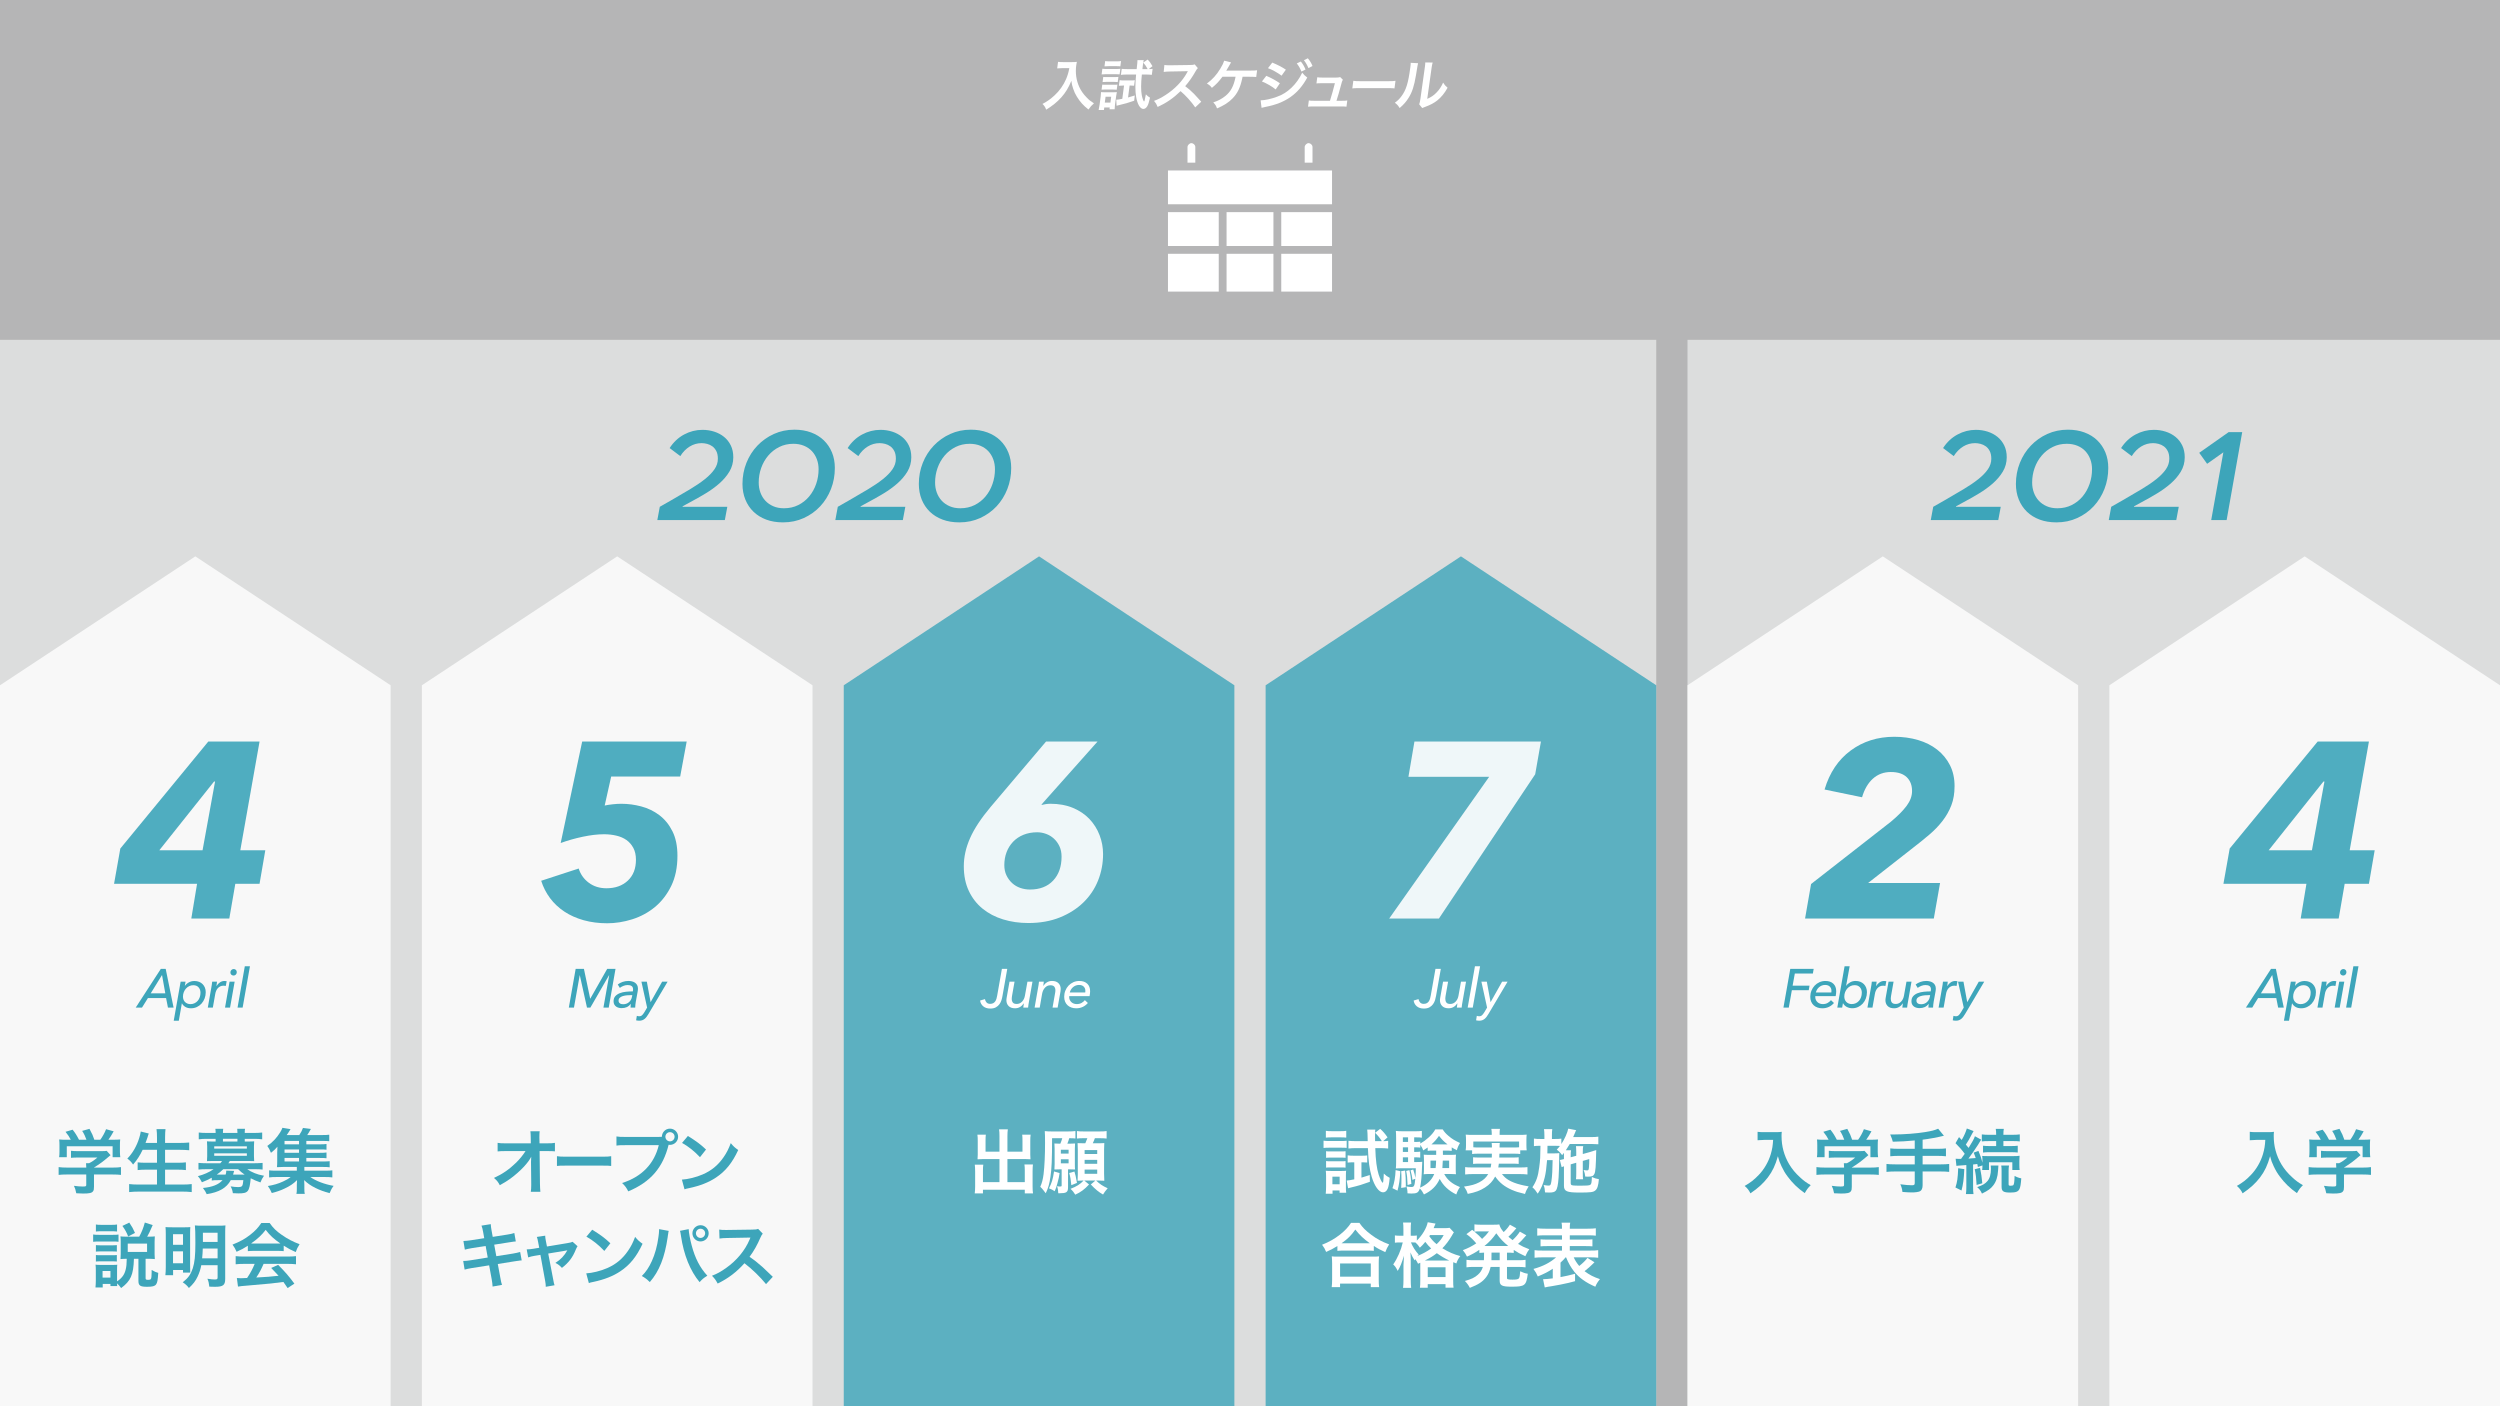 <?xml version="1.0" encoding="utf-8"?>
<!-- Generator: Adobe Illustrator 15.0.0, SVG Export Plug-In . SVG Version: 6.00 Build 0)  -->
<!DOCTYPE svg PUBLIC "-//W3C//DTD SVG 1.1//EN" "http://www.w3.org/Graphics/SVG/1.1/DTD/svg11.dtd">
<svg version="1.1" id="レイヤー_1" xmlns="http://www.w3.org/2000/svg" xmlns:xlink="http://www.w3.org/1999/xlink" x="0px"
	 y="0px" width="640px" height="360px" viewBox="0 0 640 360" enable-background="new 0 0 640 360" xml:space="preserve">
<rect x="0" fill="#B5B5B6" width="640" height="360"/>
<rect x="0" y="87" fill="#DCDDDD" width="424" height="273"/>
<rect x="432" y="87" fill="#DCDDDD" width="208" height="273"/>
<g>
	<path fill="#3DA5BA" d="M566.069,133.141l3.108-17.346l-4.158,2.94l-2.017-2.814l7.519-5.292h3.485l-3.989,22.512H566.069z"/>
</g>
<g>
	<path fill="#3DA5BA" d="M185.557,133.141h-17.281l0.63-3.402l2.73-1.554c1.848-1.064,3.521-2.043,5.019-2.94
		c1.498-0.896,2.772-1.764,3.822-2.604s1.861-1.68,2.436-2.52c0.575-0.84,0.861-1.736,0.861-2.688c0-0.784-0.133-1.435-0.398-1.953
		c-0.267-0.518-0.604-0.924-1.009-1.218s-0.854-0.504-1.344-0.63s-0.96-0.189-1.407-0.189c-1.092,0-2.106,0.288-3.045,0.861
		c-0.938,0.574-1.743,1.393-2.415,2.457l-2.729-2.058c0.979-1.512,2.211-2.667,3.694-3.465c1.484-0.798,3.053-1.197,4.704-1.197
		c1.063,0,2.072,0.154,3.026,0.462c0.954,0.309,1.791,0.756,2.514,1.344s1.294,1.316,1.72,2.184
		c0.425,0.868,0.638,1.876,0.638,3.024c0,1.344-0.333,2.569-0.998,3.675s-1.526,2.121-2.583,3.045
		c-1.057,0.924-2.236,1.779-3.538,2.562c-1.302,0.784-2.611,1.527-3.927,2.226l-1.934,1.05v0.126h11.45L185.557,133.141z"/>
	<path fill="#3DA5BA" d="M203.387,109.999c1.566,0,2.988,0.239,4.263,0.715c1.274,0.477,2.358,1.15,3.255,2.02
		c0.897,0.87,1.589,1.9,2.079,3.092c0.49,1.192,0.735,2.517,0.735,3.976c0,1.908-0.329,3.703-0.987,5.386s-1.575,3.156-2.751,4.418
		c-1.176,1.263-2.576,2.265-4.2,3.008c-1.624,0.743-3.4,1.115-5.334,1.115c-1.596,0-3.03-0.239-4.305-0.715
		c-1.274-0.476-2.359-1.149-3.255-2.019c-0.896-0.87-1.59-1.908-2.079-3.114c-0.49-1.206-0.735-2.538-0.735-3.997
		c0-1.907,0.336-3.702,1.01-5.385c0.672-1.683,1.608-3.155,2.813-4.417s2.61-2.258,4.221-2.987
		C199.727,110.366,201.482,109.999,203.387,109.999z M200.698,130.117c1.346,0,2.563-0.273,3.654-0.819
		c1.092-0.546,2.021-1.281,2.793-2.205c0.77-0.924,1.365-1.988,1.785-3.192c0.42-1.203,0.63-2.463,0.63-3.78
		c0-0.896-0.146-1.743-0.44-2.541c-0.295-0.798-0.715-1.491-1.261-2.079s-1.225-1.05-2.037-1.386
		c-0.812-0.336-1.722-0.504-2.729-0.504c-1.316,0-2.521,0.273-3.612,0.819s-2.03,1.281-2.813,2.205
		c-0.784,0.924-1.388,1.981-1.808,3.171s-0.63,2.429-0.63,3.717c0,0.924,0.147,1.785,0.441,2.583s0.714,1.491,1.26,2.079
		s1.218,1.057,2.016,1.407C198.745,129.942,199.661,130.117,200.698,130.117z"/>
	<path fill="#3DA5BA" d="M231.125,133.141h-17.28l0.63-3.402l2.729-1.554c1.849-1.064,3.521-2.043,5.02-2.94
		c1.498-0.896,2.771-1.764,3.822-2.604c1.05-0.84,1.86-1.68,2.436-2.52c0.575-0.84,0.861-1.736,0.861-2.688
		c0-0.784-0.134-1.435-0.399-1.953s-0.603-0.924-1.008-1.218c-0.406-0.294-0.854-0.504-1.344-0.63
		c-0.49-0.126-0.96-0.189-1.407-0.189c-1.092,0-2.107,0.288-3.045,0.861c-0.938,0.574-1.743,1.393-2.415,2.457l-2.729-2.058
		c0.979-1.512,2.212-2.667,3.695-3.465c1.484-0.798,3.052-1.197,4.704-1.197c1.063,0,2.072,0.154,3.026,0.462
		c0.954,0.309,1.791,0.756,2.514,1.344c0.722,0.588,1.294,1.316,1.719,2.184c0.425,0.868,0.638,1.876,0.638,3.024
		c0,1.344-0.332,2.569-0.997,3.675s-1.526,2.121-2.583,3.045c-1.058,0.924-2.236,1.779-3.538,2.562
		c-1.303,0.784-2.611,1.527-3.928,2.226l-1.933,1.05v0.126h11.45L231.125,133.141z"/>
	<path fill="#3DA5BA" d="M248.535,109.999c1.567,0,2.988,0.239,4.264,0.715c1.273,0.477,2.357,1.15,3.255,2.02
		c0.896,0.87,1.589,1.9,2.079,3.092c0.489,1.192,0.734,2.517,0.734,3.976c0,1.908-0.329,3.703-0.986,5.386
		c-0.658,1.683-1.575,3.156-2.751,4.418c-1.177,1.263-2.576,2.265-4.2,3.008c-1.624,0.743-3.401,1.115-5.334,1.115
		c-1.596,0-3.031-0.239-4.305-0.715c-1.274-0.476-2.359-1.149-3.256-2.019c-0.896-0.87-1.59-1.908-2.078-3.114
		c-0.49-1.206-0.735-2.538-0.735-3.997c0-1.907,0.336-3.702,1.009-5.385c0.672-1.683,1.609-3.155,2.813-4.417
		c1.203-1.262,2.609-2.258,4.221-2.987C244.876,110.366,246.632,109.999,248.535,109.999z M245.848,130.117
		c1.345,0,2.562-0.273,3.654-0.819c1.092-0.546,2.021-1.281,2.793-2.205c0.77-0.924,1.364-1.988,1.784-3.192
		c0.421-1.203,0.631-2.463,0.631-3.78c0-0.896-0.146-1.743-0.44-2.541c-0.295-0.798-0.715-1.491-1.261-2.079
		s-1.226-1.05-2.037-1.386c-0.813-0.336-1.722-0.504-2.729-0.504c-1.315,0-2.521,0.273-3.611,0.819
		c-1.092,0.546-2.03,1.281-2.813,2.205c-0.784,0.924-1.387,1.981-1.807,3.171s-0.63,2.429-0.63,3.717
		c0,0.924,0.146,1.785,0.44,2.583s0.714,1.491,1.261,2.079c0.546,0.588,1.218,1.057,2.016,1.407
		C243.896,129.942,244.812,130.117,245.848,130.117z"/>
</g>
<g>
	<path fill="#3DA5BA" d="M511.557,133.141h-17.281l0.63-3.402l2.73-1.554c1.848-1.064,3.521-2.043,5.019-2.94
		c1.498-0.896,2.772-1.764,3.822-2.604s1.861-1.68,2.436-2.52c0.575-0.84,0.861-1.736,0.861-2.688c0-0.784-0.133-1.435-0.398-1.953
		c-0.267-0.518-0.604-0.924-1.009-1.218s-0.854-0.504-1.344-0.63s-0.96-0.189-1.407-0.189c-1.092,0-2.106,0.288-3.045,0.861
		c-0.938,0.574-1.743,1.393-2.415,2.457l-2.729-2.058c0.979-1.512,2.211-2.667,3.694-3.465c1.484-0.798,3.053-1.197,4.704-1.197
		c1.063,0,2.072,0.154,3.026,0.462c0.954,0.309,1.791,0.756,2.514,1.344s1.294,1.316,1.72,2.184
		c0.425,0.868,0.638,1.876,0.638,3.024c0,1.344-0.333,2.569-0.998,3.675s-1.526,2.121-2.583,3.045
		c-1.057,0.924-2.236,1.779-3.538,2.562c-1.302,0.784-2.611,1.527-3.927,2.226l-1.934,1.05v0.126h11.45L511.557,133.141z"/>
	<path fill="#3DA5BA" d="M529.387,109.999c1.566,0,2.988,0.239,4.263,0.715c1.274,0.477,2.358,1.15,3.255,2.02
		c0.897,0.87,1.589,1.9,2.079,3.092c0.49,1.192,0.735,2.517,0.735,3.976c0,1.908-0.329,3.703-0.987,5.386s-1.575,3.156-2.751,4.418
		c-1.176,1.263-2.576,2.265-4.2,3.008c-1.624,0.743-3.4,1.115-5.334,1.115c-1.596,0-3.03-0.239-4.305-0.715
		c-1.274-0.476-2.359-1.149-3.255-2.019c-0.896-0.87-1.59-1.908-2.079-3.114c-0.49-1.206-0.735-2.538-0.735-3.997
		c0-1.907,0.336-3.702,1.01-5.385c0.672-1.683,1.608-3.155,2.813-4.417s2.61-2.258,4.221-2.987
		C525.727,110.366,527.482,109.999,529.387,109.999z M526.698,130.117c1.346,0,2.563-0.273,3.654-0.819
		c1.092-0.546,2.021-1.281,2.793-2.205c0.77-0.924,1.365-1.988,1.785-3.192c0.42-1.203,0.63-2.463,0.63-3.78
		c0-0.896-0.146-1.743-0.44-2.541c-0.295-0.798-0.715-1.491-1.261-2.079s-1.225-1.05-2.037-1.386
		c-0.812-0.336-1.722-0.504-2.729-0.504c-1.316,0-2.521,0.273-3.612,0.819s-2.03,1.281-2.813,2.205
		c-0.784,0.924-1.388,1.981-1.808,3.171s-0.63,2.429-0.63,3.717c0,0.924,0.147,1.785,0.441,2.583s0.714,1.491,1.26,2.079
		s1.218,1.057,2.016,1.407C524.745,129.942,525.661,130.117,526.698,130.117z"/>
	<path fill="#3DA5BA" d="M557.125,133.141h-17.28l0.63-3.402l2.729-1.554c1.849-1.064,3.521-2.043,5.02-2.94
		c1.498-0.896,2.771-1.764,3.822-2.604c1.05-0.84,1.86-1.68,2.436-2.52c0.575-0.84,0.861-1.736,0.861-2.688
		c0-0.784-0.134-1.435-0.399-1.953s-0.603-0.924-1.008-1.218c-0.406-0.294-0.854-0.504-1.344-0.63
		c-0.49-0.126-0.96-0.189-1.407-0.189c-1.092,0-2.107,0.288-3.045,0.861c-0.938,0.574-1.743,1.393-2.415,2.457l-2.729-2.058
		c0.979-1.512,2.212-2.667,3.695-3.465c1.484-0.798,3.052-1.197,4.704-1.197c1.063,0,2.072,0.154,3.026,0.462
		c0.954,0.309,1.791,0.756,2.514,1.344c0.722,0.588,1.294,1.316,1.719,2.184c0.425,0.868,0.638,1.876,0.638,3.024
		c0,1.344-0.332,2.569-0.997,3.675s-1.526,2.121-2.583,3.045c-1.058,0.924-2.236,1.779-3.538,2.562
		c-1.303,0.784-2.611,1.527-3.928,2.226l-1.933,1.05v0.126h11.45L557.125,133.141z"/>
</g>
<g transform="translate(0,-952.362)">
	<path fill="#FFFFFF" d="M305,989.004c-0.472,0-1,0.506-1,1v4h2v-4C306,989.436,305.471,989.004,305,989.004z M335,989.004
		c-0.472,0-1,0.506-1,1v4h2v-4C336,989.436,335.471,989.004,335,989.004z M299,996.004v8.656h42v-8.656H299z M299,1006.66v8.672h13
		v-8.672H299z M314,1006.66v8.672h12v-8.672H314z M328,1006.66v8.672h13v-8.672H328z M299,1017.332v9.672h13v-9.672H299
		L299,1017.332z M314,1017.332v9.672h12v-9.672H314L314,1017.332z M328,1017.332v9.672h13v-9.672H328L328,1017.332z"/>
</g>
<polygon opacity="0.8" fill="#FFFFFF" enable-background="new    " points="100,175.431 50,142.431 0,175.431 0,360 100,360 "/>
<polygon opacity="0.8" fill="#FFFFFF" enable-background="new    " points="208,175.431 158,142.431 108,175.431 108,360 208,360 
	"/>
<polygon opacity="0.8" fill="#3DA5BA" enable-background="new    " points="316,175.431 266,142.431 216,175.431 216,360 316,360 
	"/>
<polygon opacity="0.8" fill="#3DA5BA" enable-background="new    " points="424,175.431 374,142.431 324,175.431 324,360 424,360 
	"/>
<g>
	<polygon opacity="0.8" fill="#FFFFFF" enable-background="new    " points="640,175.431 590,142.431 540,175.431 540,360 640,360 	
		"/>
	<polygon opacity="0.8" fill="#FFFFFF" enable-background="new    " points="532,175.431 482,142.431 432,175.431 432,360 532,360 	
		"/>
</g>
<g>
	<g opacity="0.9">
		<path fill="#3DA5BA" d="M60.24,226.245l-1.536,8.896h-9.729l1.473-8.896H29.2l1.601-9.022l22.527-27.394h13.12l-4.929,27.84h6.4
			l-1.474,8.576H60.24z M55.057,200.068h-0.256l-14.017,17.601h11.071L55.057,200.068z"/>
	</g>
	<g opacity="0.9">
		<path fill="#3DA5BA" d="M154.801,206.213c0.597-0.128,1.29-0.232,2.08-0.318c0.789-0.086,1.523-0.129,2.208-0.129
			c1.664,0,3.349,0.225,5.056,0.672c1.706,0.449,3.253,1.195,4.641,2.24c1.387,1.047,2.507,2.422,3.359,4.129
			c0.854,1.707,1.28,3.797,1.28,6.271c0,2.987-0.534,5.567-1.601,7.743c-1.067,2.177-2.454,3.969-4.159,5.377
			c-1.707,1.408-3.64,2.453-5.792,3.136c-2.155,0.683-4.301,1.024-6.434,1.024c-2.134,0-4.128-0.256-5.982-0.769
			c-1.856-0.513-3.512-1.248-4.961-2.208c-1.45-0.961-2.679-2.111-3.681-3.455c-1.003-1.346-1.76-2.826-2.271-4.449l9.6-3.136
			c0.469,1.493,1.333,2.71,2.592,3.647c1.259,0.939,2.764,1.408,4.514,1.408c2.261,0,4.085-0.65,5.472-1.953
			c1.386-1.301,2.08-3.082,2.08-5.344c0-1.193-0.225-2.207-0.672-3.039c-0.448-0.832-1.035-1.504-1.761-2.018
			c-0.727-0.512-1.591-0.885-2.593-1.119c-1.003-0.234-2.038-0.354-3.104-0.354c-1.664,0-3.499,0.215-5.504,0.641
			c-2.007,0.428-3.884,0.961-5.633,1.602l5.505-25.984h26.752l-1.664,8.96h-17.664L154.801,206.213z"/>
	</g>
	<g opacity="0.9">
		<path fill="#FFFFFF" d="M282.385,218.629c0,2.391-0.427,4.65-1.28,6.784s-2.102,4-3.744,5.601c-1.643,1.6-3.646,2.881-6.016,3.84
			c-2.369,0.961-5.067,1.439-8.096,1.439c-2.306,0-4.459-0.311-6.465-0.928c-2.007-0.618-3.756-1.536-5.248-2.752
			c-1.493-1.217-2.667-2.729-3.521-4.545c-0.854-1.812-1.28-3.914-1.28-6.303c0-2.391,0.533-4.789,1.602-7.201
			c1.064-2.41,2.814-5.065,5.248-7.967l14.208-16.77h13.184l-14.016,15.744l-0.385,0.512c0.299-0.085,0.673-0.159,1.119-0.225
			c0.448-0.063,0.844-0.096,1.186-0.096c2.176,0,4.104,0.352,5.792,1.057c1.685,0.703,3.093,1.654,4.224,2.848
			c1.13,1.195,1.994,2.57,2.592,4.128C282.086,215.355,282.385,216.966,282.385,218.629z M271.761,219.307
			c0-1.021-0.184-1.912-0.547-2.678c-0.364-0.764-0.836-1.41-1.414-1.941s-1.242-0.937-1.992-1.211
			c-0.75-0.276-1.511-0.414-2.282-0.414c-1.286,0-2.454,0.213-3.504,0.637c-1.05,0.425-1.938,1.021-2.667,1.783
			c-0.729,0.766-1.286,1.658-1.672,2.678c-0.386,1.021-0.578,2.124-0.578,3.313c0,0.979,0.183,1.85,0.546,2.612
			c0.364,0.767,0.849,1.425,1.447,1.978c0.599,0.551,1.296,0.965,2.089,1.242c0.792,0.274,1.617,0.414,2.476,0.414
			c2.527,0,4.51-0.766,5.944-2.295C271.043,223.895,271.761,221.855,271.761,219.307z"/>
	</g>
	<g opacity="0.9">
		<path fill="#FFFFFF" d="M368.367,235.143h-12.734l25.6-36.289h-20.672l1.536-9.023h32.384l-1.472,8.384L368.367,235.143z"/>
	</g>
	<g opacity="0.9">
		<path fill="#3DA5BA" d="M496.656,226.055l-1.6,9.088h-32.96l1.536-8.832l20.416-15.938c1.792-1.493,3.146-2.857,4.063-4.096
			c0.917-1.237,1.376-2.496,1.376-3.776c0-1.491-0.459-2.677-1.376-3.552c-0.918-0.874-2.271-1.313-4.063-1.313
			s-3.318,0.565-4.576,1.695c-1.259,1.132-2.188,2.721-2.784,4.77l-9.6-1.984c1.278-4.309,3.509-7.637,6.688-9.982
			c3.178-2.348,6.901-3.521,11.168-3.521c2.176,0,4.202,0.277,6.08,0.832c1.877,0.555,3.509,1.375,4.896,2.464
			c1.386,1.088,2.474,2.411,3.264,3.968c0.789,1.559,1.184,3.34,1.184,5.346c0,1.877-0.276,3.529-0.832,4.959
			c-0.555,1.43-1.312,2.764-2.271,4c-0.959,1.237-2.08,2.399-3.36,3.487c-1.278,1.089-2.667,2.208-4.16,3.36l-11.52,9.023h18.431
			V226.055z"/>
	</g>
	<g opacity="0.9">
		<path fill="#3DA5BA" d="M600.24,226.245l-1.536,8.896h-9.728l1.472-8.896h-21.248l1.602-9.022l22.526-27.394h13.12l-4.928,27.84
			h6.4l-1.474,8.576H600.24z M595.057,200.068h-0.256l-14.018,17.601h11.072L595.057,200.068z"/>
	</g>
</g>
<g>
	<path fill="#3DA5BA" d="M17.204,300.667c-0.938,0-1.639,0.036-2.196,0.108v-1.998c0.612,0.09,1.332,0.125,2.178,0.125h4.896v-0.125
		c0-0.36-0.019-0.684-0.055-0.99h0.773c0.774-0.396,1.368-0.792,2.124-1.458h-4.95c-0.737,0-1.224,0.019-1.8,0.071v-1.799
		c0.54,0.071,1.044,0.09,1.818,0.09h5.958c0.701,0,1.044-0.019,1.367-0.072l0.989,1.1c-0.306,0.252-0.306,0.252-0.646,0.539
		c-1.278,1.098-2.196,1.764-3.602,2.629v0.018h4.698c0.882,0,1.674-0.036,2.214-0.127v1.998c-0.521-0.071-1.296-0.107-2.23-0.107
		H24.06v3.15c0,0.629-0.054,0.881-0.232,1.134c-0.307,0.45-0.918,0.594-2.538,0.594c-0.234,0-0.828-0.019-1.765-0.071
		c-0.197-0.953-0.288-1.261-0.595-1.908c0.864,0.127,1.675,0.181,2.232,0.181c0.792,0,0.918-0.054,0.918-0.414v-2.664h-4.876
		V300.667z M18.122,291.775c-0.414-0.793-0.648-1.152-1.351-2.035l1.817-0.539c0.63,0.773,1.044,1.422,1.638,2.574h1.908
		c-0.306-0.846-0.594-1.477-1.098-2.269l1.872-0.522c0.737,1.387,0.846,1.639,1.241,2.791h1.529c0.54-0.721,1.17-1.854,1.478-2.701
		l1.942,0.541c-0.413,0.773-0.936,1.604-1.35,2.16h0.81c1.226,0,1.566-0.019,2.215-0.072c-0.055,0.449-0.071,0.811-0.071,1.494
		v1.674c0,0.486,0.035,0.938,0.09,1.367h-1.962v-2.789H17.096v2.789h-1.962c0.072-0.413,0.09-0.827,0.09-1.385v-1.656
		c0-0.646-0.018-1.026-0.071-1.494c0.811,0.072,0.918,0.072,2.124,0.072H18.122z"/>
	<path fill="#3DA5BA" d="M36.518,294.35c-0.737,1.549-1.458,2.629-2.447,3.779c-0.469-0.684-0.882-1.115-1.477-1.529
		c1.351-1.367,2.431-3.258,3.042-5.256c0.234-0.773,0.324-1.152,0.396-1.675l2.052,0.505c-0.036,0.145-0.036,0.145-0.162,0.469
		c-0.054,0.125-0.054,0.144-0.18,0.594c-0.091,0.27-0.252,0.72-0.486,1.35h2.935v-1.367c0-0.938-0.036-1.494-0.126-2.16h2.305
		c-0.072,0.594-0.108,1.188-0.108,2.143v1.386h3.744c0.918,0,1.691-0.034,2.43-0.106v1.979c-0.772-0.07-1.512-0.107-2.376-0.107
		H42.26v3.313h3.114c0.899,0,1.62-0.036,2.214-0.107v1.979c-0.647-0.072-1.368-0.106-2.214-0.106H42.26v3.814h4.32
		c1.025,0,1.781-0.036,2.502-0.126v2.052c-0.847-0.09-1.494-0.126-2.448-0.126H35.618c-0.938,0-1.71,0.036-2.558,0.126v-2.052
		c0.774,0.09,1.549,0.126,2.503,0.126h4.626v-3.814h-2.771c-0.847,0-1.566,0.034-2.178,0.106v-1.979
		c0.575,0.071,1.17,0.107,2.159,0.107h2.79v-3.313h-3.672V294.35z"/>
	<path fill="#3DA5BA" d="M54.212,301.495c-0.773,0.433-1.386,0.719-2.521,1.17c-0.343-0.685-0.575-1.062-1.044-1.565
		c1.493-0.377,2.935-1.025,4.031-1.783h-1.89c-0.864,0-1.422,0.037-1.98,0.09v-1.707c0.576,0.054,1.152,0.09,2.034,0.09h3.546
		c0.198-0.198,0.343-0.396,0.45-0.578h-2.43c-0.595,0-1.009,0.02-1.423,0.036c0.036-0.413,0.055-0.772,0.055-1.24v-2.575
		c0-0.468-0.019-0.845-0.055-1.259c0.307,0.036,0.685,0.056,1.423,0.056h0.792v-0.688h-2.341c-0.827,0-1.313,0.036-1.979,0.127
		v-1.744c0.594,0.071,1.242,0.107,2.017,0.107h2.305v-0.09c0-0.432-0.02-0.647-0.072-0.973h2.017
		c-0.055,0.307-0.071,0.521-0.071,0.973v0.09h3.708v-0.09c0-0.432-0.02-0.647-0.056-0.973h1.998
		c-0.054,0.307-0.071,0.541-0.071,0.973v0.09h2.431c0.792,0,1.422-0.036,2.034-0.107v1.744c-0.666-0.091-1.152-0.127-1.98-0.127
		h-2.483v0.688h0.989c0.738,0,1.116-0.02,1.423-0.056c-0.035,0.396-0.055,0.755-0.055,1.259v2.575c0,0.505,0.02,0.863,0.055,1.24
		c-0.414-0.019-0.847-0.036-1.439-0.036H58.84c-0.198,0.325-0.252,0.416-0.378,0.578h6.731c0.883,0,1.439-0.036,2.033-0.09v1.707
		c-0.575-0.071-1.098-0.09-1.979-0.09h-1.944c0.486,0.361,1.152,0.722,1.926,1.027c0.686,0.289,1.262,0.434,2.358,0.648
		c-0.396,0.539-0.666,1.078-0.918,1.708c-1.026-0.358-1.818-0.685-2.484-1.062c-0.342,3.492-0.646,3.871-3.186,3.871
		c-0.342,0-0.685-0.02-1.387-0.056c-0.09-0.666-0.252-1.17-0.575-1.746c0.792,0.126,1.277,0.181,1.8,0.181
		c1.188,0,1.296-0.107,1.458-1.766h-3.222c-1.063,1.98-2.988,3.098-6.156,3.583c-0.271-0.61-0.504-0.989-0.973-1.584
		c2.431-0.233,4.031-0.864,5.021-1.999h-1.188c-0.721,0-1.151,0.02-1.565,0.09L54.212,301.495L54.212,301.495z M54.842,294.045
		h8.353v-0.579h-8.353V294.045z M54.842,295.881h8.353v-0.633h-8.353V295.881z M57.164,299.316c-0.612,0.595-1.135,1.01-1.674,1.388
		c0.035,0,0.035,0,0.18,0h2.088c0.126-0.396,0.162-0.595,0.162-1.026l2.016,0.071c-0.018,0.071-0.126,0.396-0.27,0.955h2.97
		c-0.773-0.54-0.954-0.703-1.674-1.388H57.164L57.164,299.316z M60.782,291.54h-3.708v0.687h3.708V291.54z"/>
	<path fill="#3DA5BA" d="M78.422,297.339h4.229c0.828,0,1.277-0.019,1.746-0.071v1.563c-0.485-0.072-0.899-0.09-1.729-0.09h-4.752
		v0.955h5.111c1.099,0,1.565-0.018,2.053-0.09v1.815c-0.595-0.09-1.135-0.106-2.053-0.106h-3.582
		c1.387,1.008,3.673,1.871,5.958,2.268c-0.359,0.486-0.504,0.721-0.666,1.063c-0.019,0.035-0.09,0.196-0.197,0.449
		c-0.036,0.071-0.09,0.197-0.162,0.342c-1.422-0.377-2.483-0.756-3.601-1.313c-1.261-0.63-2.033-1.17-2.916-2.017
		c0.036,0.521,0.055,0.99,0.055,1.188v1.044c0,0.666,0.018,0.938,0.107,1.296h-2.143c0.09-0.396,0.108-0.684,0.108-1.276v-1.063
		c0-0.414,0.018-0.756,0.054-1.188c-0.918,0.918-1.818,1.529-3.258,2.195c-0.99,0.469-1.927,0.791-3.204,1.115
		c-0.288-0.684-0.595-1.242-1.008-1.8c1.529-0.253,2.628-0.576,3.888-1.152c0.864-0.396,1.404-0.7,1.943-1.151h-3.475
		c-0.918,0-1.438,0.019-2.033,0.107v-1.814c0.485,0.072,0.937,0.09,2.033,0.09h5.06v-0.957h-3.564c-0.702,0-1.098,0.02-1.529,0.055
		c0.055-0.396,0.071-0.861,0.071-1.438v-2.232c0-0.577,0.019-1.063,0.055-1.566c-0.521,0.61-0.918,0.989-1.655,1.566
		c-0.308-0.775-0.522-1.189-0.938-1.766c1.404-0.989,2.376-2.016,3.294-3.473c0.252-0.396,0.45-0.811,0.576-1.17l2.088,0.342
		c-0.684,1.098-0.684,1.098-0.989,1.512h3.223c0.449-0.666,0.702-1.15,0.936-1.816l2.034,0.252c-0.45,0.811-0.63,1.115-0.937,1.564
		h3.87c0.811,0,1.277-0.018,1.765-0.09v1.672c-0.45-0.053-0.811-0.071-1.494-0.071h-4.374v0.866h3.456c0.882,0,1.17-0.018,1.71-0.09
		v1.474c-0.54-0.071-0.738-0.071-1.71-0.071h-3.456v0.865h3.456c0.899,0,1.151-0.018,1.71-0.09v1.475
		c-0.486-0.055-0.756-0.072-1.71-0.072h-3.456L78.422,297.339L78.422,297.339z M76.55,292.08h-3.708v0.865h3.708V292.08z
		 M76.55,294.258h-3.708v0.866h3.708V294.258z M72.842,296.438v0.901h3.708v-0.901H72.842z"/>
	<path fill="#3DA5BA" d="M23.846,316.027c0.433,0.072,0.774,0.091,1.44,0.091h3.617c0.737,0,1.045-0.019,1.439-0.071v1.852
		c-0.378-0.053-0.611-0.071-1.368-0.071h-3.688c-0.631,0-1.009,0.019-1.44,0.071V316.027z M32.18,322.255
		c-0.504,0-0.792,0.019-1.332,0.072c0.036-0.414,0.055-0.792,0.055-1.296v-3.114c0-0.485-0.019-1.024-0.071-1.403
		c0.504,0.055,0.846,0.071,1.512,0.071h3.294c0.648-1.188,1.026-2.124,1.44-3.617l2.016,0.647c-0.792,1.818-0.99,2.232-1.422,2.97
		h0.521c0.611,0,0.989-0.019,1.439-0.071c-0.036,0.485-0.054,0.828-0.054,1.332v3.239c0,0.522,0.018,0.812,0.054,1.242
		c-0.594-0.054-0.864-0.072-1.35-0.072h-1.009v4.97c0,0.342,0.126,0.414,0.721,0.414c0.288,0,0.521-0.072,0.594-0.162
		c0.162-0.182,0.233-0.758,0.233-1.748V325.1c0.685,0.414,1.171,0.629,1.691,0.756c-0.126,1.944-0.233,2.502-0.558,2.953
		c-0.325,0.449-0.918,0.61-2.286,0.61c-1.8,0-2.231-0.306-2.231-1.528v-5.636h-1.151c-0.126,4.142-0.812,5.652-3.276,7.487
		c-0.378-0.521-0.611-0.792-1.044-1.206c0.019,0.323,0.019,0.45,0.036,0.702h-1.729v-0.559h-1.979v0.918H24.44
		c0.055-0.559,0.09-1.205,0.09-1.764v-2.684c0-0.539-0.019-0.916-0.071-1.401c0.359,0.056,0.647,0.071,1.206,0.071h3.275
		c0.595,0,0.773-0.018,1.079-0.053c-0.035,0.342-0.054,0.664-0.054,1.293v2.971c1.225-0.809,1.891-1.709,2.196-2.971
		c0.197-0.771,0.27-1.492,0.288-2.808h-0.27V322.255z M24.548,313.473c0.45,0.072,0.738,0.09,1.458,0.09h2.502
		c0.702,0,0.99-0.018,1.458-0.09v1.799c-0.485-0.056-0.811-0.072-1.458-0.072h-2.502c-0.63,0-1.008,0.018-1.458,0.072V313.473z
		 M24.548,318.746c0.324,0.036,0.594,0.055,1.134,0.055h3.133c0.575,0,0.792-0.02,1.099-0.055v1.672
		c-0.343-0.036-0.576-0.055-1.099-0.055h-3.133c-0.558,0-0.792,0.019-1.134,0.055V318.746z M24.548,321.284
		c0.324,0.036,0.594,0.055,1.134,0.055h3.114c0.576,0,0.811-0.019,1.116-0.055v1.672c-0.324-0.036-0.576-0.054-1.135-0.054h-3.113
		c-0.54,0-0.774,0.018-1.116,0.054V321.284z M26.258,327.063h2.017v-1.693h-2.017V327.063z M32.81,316.532
		c-0.396-1.025-0.772-1.71-1.476-2.7l1.764-0.846c0.738,1.099,0.973,1.529,1.458,2.646L32.81,316.532z M32.702,320.491h4.949v-2.124
		h-4.949V320.491z"/>
	<path fill="#3DA5BA" d="M42.44,315.991c0-0.864-0.019-1.296-0.071-1.854c0.504,0.036,0.936,0.055,1.962,0.055h2.844
		c0.738,0,1.08-0.019,1.548-0.055c-0.036,0.432-0.054,0.793-0.054,1.639v8.172c0,0.972,0.018,1.439,0.036,1.836H46.85v-0.666h-2.538
		v1.332h-1.979c0.071-0.576,0.107-1.242,0.107-2.143L42.44,315.991L42.44,315.991z M44.294,318.674h2.556v-2.719h-2.556V318.674z
		 M44.294,323.391h2.556v-3.043h-2.556V323.391z M51.53,323.895c-0.197,1.043-0.504,1.979-0.937,2.896
		c-0.54,1.152-1.134,1.928-2.231,2.936c-0.469-0.613-0.827-0.955-1.584-1.459c1.403-1.099,2.033-1.979,2.573-3.582
		c0.486-1.547,0.666-3.187,0.666-6.498c0-2.395-0.035-3.727-0.126-4.481c0.631,0.056,1.044,0.071,1.998,0.071h3.889
		c1.009,0,1.403-0.018,1.943-0.071c-0.054,0.45-0.071,1.008-0.071,1.979v11.719c0,1.602-0.54,2.016-2.628,2.016
		c-0.307,0-0.954-0.018-1.439-0.035c-0.09-0.863-0.198-1.367-0.486-2.033c0.882,0.144,1.44,0.196,1.854,0.196
		c0.63,0,0.756-0.09,0.756-0.558v-3.096H51.53L51.53,323.895z M51.908,319.627c-0.02,0.864-0.072,1.639-0.162,2.502h3.96v-2.502
		H51.908z M55.706,315.577h-3.763v2.358h3.763V315.577z"/>
	<path fill="#3DA5BA" d="M63.446,318.907c-1.115,0.72-1.619,0.989-2.88,1.548c-0.307-0.721-0.595-1.225-1.044-1.836
		c1.943-0.773,3.149-1.439,4.519-2.502c1.188-0.918,2.105-1.872,2.844-3.023h2.143c0.954,1.332,1.675,2.033,3.042,2.987
		c1.529,1.08,2.987,1.836,4.626,2.431c-0.504,0.773-0.737,1.277-0.989,2.016c-1.135-0.485-1.818-0.846-3.078-1.637v1.402
		c-0.468-0.055-0.937-0.07-1.62-0.07h-6.012c-0.522,0-1.063,0.018-1.549,0.07L63.446,318.907L63.446,318.907z M62.456,323.553
		c-0.918,0-1.53,0.034-2.124,0.106v-2.089c0.594,0.072,1.277,0.109,2.124,0.109H73.67c0.882,0,1.512-0.037,2.105-0.109v2.089
		c-0.595-0.072-1.206-0.106-2.105-0.106h-6.192c-0.558,1.313-1.115,2.375-1.871,3.49c3.187-0.18,3.187-0.18,5.705-0.449
		c-0.575-0.631-0.882-0.953-1.89-1.998l1.782-0.791c1.926,1.942,2.699,2.844,4.157,4.805l-1.729,1.135
		c-0.594-0.883-0.773-1.135-1.08-1.564c-1.494,0.196-2.573,0.322-3.239,0.396c-1.781,0.161-5.347,0.485-6.065,0.54
		c-1.009,0.072-1.908,0.162-2.322,0.252l-0.288-2.196c0.486,0.036,0.792,0.056,1.044,0.056c0.126,0,0.666-0.02,1.584-0.072
		c0.883-1.332,1.44-2.377,1.927-3.6h-2.736V323.553z M70.988,318.35c0.288,0,0.45,0,0.792-0.019
		c-1.655-1.134-2.683-2.069-3.763-3.491c-0.953,1.277-2.069,2.321-3.743,3.491c0.307,0.019,0.414,0.019,0.737,0.019H70.988z"/>
</g>
<g>
	<path fill="#3DA5BA" d="M135.94,297.409c0-0.091,0.036-1.009,0.056-1.296c-0.378,0.773-0.938,1.529-1.836,2.521
		c-0.99,1.078-2.306,2.23-3.547,3.131c-0.701,0.504-1.297,0.883-2.663,1.655c-0.434-0.847-0.702-1.17-1.494-1.871
		c2.142-0.973,3.87-2.159,5.67-3.905c0.918-0.9,1.816-2.018,2.412-2.971h-4.934c-1.35,0.018-1.564,0.018-2.214,0.09v-2.195
		c0.686,0.125,0.99,0.125,2.27,0.125h6.228l-0.018-1.439c-0.02-0.973-0.02-0.973-0.091-1.654h2.376
		c-0.055,0.467-0.071,0.791-0.071,1.528v0.108l0.036,1.457h1.816c1.206,0,1.494-0.018,2.124-0.125v2.178
		c-0.54-0.055-0.954-0.071-2.068-0.071h-1.854l0.09,8.353c0.02,0.881,0.055,1.565,0.108,2.07h-2.448
		c0.072-0.505,0.108-0.99,0.108-1.73c0-0.105,0-0.197,0-0.323l-0.056-5.382V297.409L135.94,297.409z"/>
	<path fill="#3DA5BA" d="M142.581,295.986c0.713,0.109,1.021,0.127,2.624,0.127h8.635c1.604,0,1.911-0.018,2.624-0.127v2.502
		c-0.647-0.09-0.826-0.09-2.642-0.09h-8.602c-1.814,0-1.993,0-2.641,0.09L142.581,295.986L142.581,295.986z"/>
	<path fill="#3DA5BA" d="M168.377,291.057c0.54,0,0.756-0.02,1.062-0.037c0.02-1.17,0.918-2.088,2.07-2.088
		c1.151,0,2.088,0.937,2.088,2.069c0,1.151-0.937,2.089-2.088,2.089c-0.108,0-0.216-0.02-0.342-0.035
		c-1.458,5.885-4.646,9.557-10.332,11.934c-0.469-0.937-0.774-1.35-1.584-2.143c4.984-1.549,8.244-4.896,9.396-9.685h-8.566
		c-1.332,0-1.676,0.019-2.27,0.108v-2.34c0.648,0.106,1.08,0.125,2.305,0.125h8.262V291.057z M170.339,291.001
		c0,0.647,0.521,1.188,1.17,1.188c0.666,0,1.188-0.541,1.188-1.188s-0.521-1.17-1.188-1.17
		C170.86,289.831,170.339,290.354,170.339,291.001z"/>
	<path fill="#3DA5BA" d="M174.568,301.982c1.549-0.09,3.689-0.612,5.328-1.332c2.25-0.973,3.924-2.358,5.347-4.41
		c0.792-1.152,1.296-2.143,1.836-3.6c0.701,0.846,0.989,1.114,1.907,1.764c-1.529,3.293-3.239,5.418-5.706,7.056
		c-1.836,1.226-4.067,2.106-6.857,2.7c-0.72,0.145-0.773,0.162-1.188,0.307L174.568,301.982z M176.099,290.805
		c2.143,1.332,3.258,2.158,4.645,3.473l-1.549,1.963c-1.439-1.53-2.916-2.719-4.59-3.654L176.099,290.805z"/>
	<path fill="#3DA5BA" d="M123.692,315.451c-0.162-0.883-0.233-1.188-0.433-1.691l2.376-0.378c0.019,0.468,0.09,0.989,0.216,1.69
		l0.288,1.566l3.798-0.595c0.883-0.144,1.262-0.233,1.729-0.396l0.378,2.16c-0.486,0.035-0.486,0.035-1.729,0.232l-3.799,0.596
		l0.54,2.951l4.23-0.666c0.756-0.127,1.386-0.271,1.872-0.414l0.396,2.159c-0.378,0.019-0.449,0.019-0.828,0.091
		c-0.106,0-0.197,0.018-0.287,0.035c-0.127,0.02-0.359,0.055-0.721,0.107l-4.284,0.685l0.648,3.492
		c0.216,1.188,0.233,1.241,0.432,1.854l-2.412,0.432c-0.018-0.54-0.09-1.045-0.232-1.891l-0.648-3.545l-4.445,0.701
		c-0.863,0.145-1.188,0.217-1.836,0.396l-0.359-2.215c0.611,0,1.134-0.054,1.907-0.18l4.374-0.701l-0.54-2.953l-3.349,0.521
		c-0.828,0.145-1.494,0.271-1.979,0.414l-0.36-2.214c0.648-0.019,1.225-0.091,1.98-0.198l3.348-0.521L123.692,315.451z"/>
	<path fill="#3DA5BA" d="M137.769,318.008c-0.145-0.773-0.18-0.953-0.342-1.352l2.142-0.323c0,0.36,0.055,0.757,0.181,1.388
		l0.271,1.385l5.382-0.899c0.522-0.071,0.828-0.162,1.188-0.306l1.26,1.134c-0.162,0.233-0.271,0.433-0.45,0.864
		c-0.792,1.998-1.817,3.348-3.546,4.68c-0.647-0.684-0.918-0.883-1.674-1.277c1.332-0.828,2.321-1.871,3.06-3.223
		c-0.216,0.055-0.216,0.055-0.665,0.126l-4.229,0.702l1.277,6.66c0.181,0.99,0.181,0.99,0.343,1.457l-2.25,0.396
		c0-0.468-0.036-0.863-0.146-1.458l-1.224-6.714l-1.548,0.252c-0.631,0.107-1.063,0.217-1.584,0.396l-0.379-2.053
		c0.576,0,1.025-0.055,1.71-0.162l1.494-0.252L137.769,318.008z"/>
	<path fill="#3DA5BA" d="M150.08,325.982c1.548-0.09,3.688-0.612,5.328-1.332c2.25-0.973,3.924-2.358,5.346-4.41
		c0.792-1.152,1.296-2.143,1.836-3.6c0.702,0.846,0.99,1.114,1.908,1.764c-1.53,3.293-3.24,5.418-5.706,7.056
		c-1.836,1.226-4.068,2.106-6.858,2.7c-0.72,0.145-0.772,0.162-1.188,0.307L150.08,325.982z M151.61,314.805
		c2.143,1.332,3.259,2.158,4.645,3.473l-1.548,1.963c-1.44-1.53-2.916-2.719-4.59-3.654L151.61,314.805z"/>
	<path fill="#3DA5BA" d="M171.193,315.109c-0.054,0.197-0.07,0.216-0.09,0.359l-0.036,0.307l-0.09,0.521l-0.054,0.433
		c-0.756,5.166-2.16,8.713-4.572,11.483c-0.846-0.81-1.188-1.079-2.052-1.548c1.08-1.08,1.818-2.178,2.574-3.834
		c0.772-1.674,1.402-3.905,1.69-6.174c0.108-0.738,0.162-1.35,0.162-1.746c0-0.055,0-0.145,0-0.252L171.193,315.109z
		 M176.306,314.659c0.02,0.827,0.342,2.592,0.756,4.141c0.882,3.329,2.144,5.761,4.016,7.775c-0.918,0.575-1.298,0.882-1.98,1.655
		c-2.394-2.861-4.068-7.002-4.77-11.844c-0.108-0.738-0.162-1.025-0.252-1.296L176.306,314.659z M181.418,315.723
		c0,1.15-0.938,2.088-2.088,2.088c-1.136,0-2.07-0.938-2.07-2.088c0-1.136,0.936-2.07,2.07-2.07
		C180.481,313.65,181.418,314.587,181.418,315.723z M178.16,315.723c0,0.646,0.521,1.188,1.17,1.188c0.666,0,1.188-0.54,1.188-1.188
		c0-0.648-0.521-1.171-1.188-1.171C178.682,314.553,178.16,315.072,178.16,315.723z"/>
	<path fill="#3DA5BA" d="M196.106,328.734c-1.494-1.836-3.563-3.852-5.525-5.346c-2.034,2.268-4.104,3.852-6.858,5.202
		c-0.504-0.937-0.72-1.226-1.458-1.998c1.387-0.54,2.25-1.026,3.602-1.979c2.718-1.908,4.878-4.518,6.048-7.326l0.197-0.469
		c-0.287,0.019-0.287,0.019-5.958,0.109c-0.863,0.018-1.351,0.053-1.962,0.143l-0.071-2.303c0.504,0.09,0.846,0.106,1.584,0.106
		c0.071,0,0.216,0,0.432,0l6.336-0.09c1.009-0.019,1.152-0.036,1.604-0.198l1.188,1.225c-0.233,0.271-0.378,0.521-0.576,0.973
		c-0.827,1.926-1.71,3.492-2.808,4.968c1.134,0.757,2.105,1.513,3.33,2.61c0.45,0.396,0.45,0.396,2.628,2.502L196.106,328.734z"/>
</g>
<g>
	<path fill="#FFFFFF" d="M255.866,290.895c0-0.865-0.036-1.314-0.108-1.783h2.25c-0.072,0.523-0.107,0.955-0.107,1.783v3.94h3.853
		V291.9c0-0.594-0.019-0.989-0.072-1.422h2.16c-0.072,0.541-0.09,0.899-0.09,1.565v3.582c0,0.47,0.018,0.864,0.054,1.151
		c-0.396-0.035-0.828-0.053-1.26-0.053H257.9v5.902h4.445v-2.986c0-0.613-0.018-1.08-0.09-1.531h2.178
		c-0.054,0.469-0.09,0.99-0.09,1.711v3.888c0,0.847,0.036,1.313,0.108,1.802h-2.106v-0.938h-10.71v0.938h-2.105
		c0.071-0.541,0.107-1.08,0.107-1.802v-3.815c0-0.701-0.036-1.26-0.09-1.729h2.178c-0.071,0.434-0.09,0.828-0.09,1.548v2.916h4.23
		v-5.903h-4.32c-0.486,0-0.864,0.019-1.296,0.055c0.036-0.396,0.054-0.738,0.054-1.152v-3.563c0-0.648-0.018-1.135-0.09-1.584h2.16
		c-0.055,0.396-0.072,0.828-0.072,1.438v2.916h3.563v-3.94H255.866z"/>
	<path fill="#FFFFFF" d="M271.453,292.783c0.216-0.504,0.36-0.973,0.486-1.405h-2.608c0,5.438-0.108,7.813-0.414,9.884
		c-0.271,1.836-0.559,2.861-1.206,4.213c-0.216-0.271-0.216-0.271-0.702-0.9c-0.162-0.217-0.342-0.414-0.702-0.756
		c0.414-0.883,0.686-1.928,0.847-3.221c0.252-2.125,0.378-4.861,0.378-8.013c0-1.655-0.019-2.339-0.071-3.022
		c0.594,0.072,1.08,0.09,1.926,0.09h3.888c0.954,0,1.512-0.035,2.033-0.106v1.905c-0.469-0.055-0.828-0.072-1.583-0.072
		c-0.161,0.559-0.252,0.848-0.486,1.405h0.612c0.575,0,0.971-0.019,1.366-0.054c-0.036,0.396-0.054,0.738-0.054,1.35v3.941
		c0,0.666,0.018,1.045,0.054,1.369c-0.359-0.019-0.737-0.035-1.188-0.035h-0.611v4.553c0,0.791-0.126,1.098-0.486,1.314
		c-0.288,0.18-0.846,0.252-1.692,0.252c-0.035,0-0.035,0-0.322,0c-0.02-0.686-0.126-1.332-0.324-1.802
		c0.378,0.036,0.378,0.036,0.45,0.056c0.125,0.018,0.196,0.018,0.232,0.018c0.45,0,0.505-0.036,0.505-0.27v-4.121h-0.576
		c-0.433,0-0.862,0.018-1.276,0.035c0.036-0.396,0.055-0.793,0.055-1.351v-4.067c0-0.47-0.019-0.848-0.055-1.242
		c0.45,0.035,0.791,0.054,1.42,0.054L271.453,292.783L271.453,292.783z M271.255,300.309c-0.145,1.008-0.215,1.367-0.558,2.607
		c-0.252,0.954-0.342,1.225-0.7,2.034c-0.45-0.306-0.847-0.505-1.458-0.738c0.702-1.368,1.008-2.356,1.296-4.317L271.255,300.309z
		 M271.579,295.32h1.981v-0.989h-1.981V295.32z M271.579,297.807h1.981v-1.027h-1.981V297.807z M275.053,299.911
		c0.253,0.829,0.361,1.261,0.649,2.915l-1.44,0.576c-0.144-1.477-0.251-2.088-0.539-3.112L275.053,299.911z M277.285,302.214
		c-0.594,0-0.988,0.019-1.421,0.056c0.036-0.576,0.055-1.115,0.055-1.654v-6.283c0-0.684-0.019-1.313-0.055-1.689
		c0.433,0.035,0.665,0.035,1.528,0.035h0.449c0.234-0.541,0.379-0.884,0.521-1.299h-1.008c-0.701,0-1.133,0.02-1.654,0.092v-1.925
		c0.505,0.091,0.937,0.106,1.906,0.106h3.764c0.971,0,1.438-0.018,1.925-0.106v1.925c-0.522-0.072-0.989-0.092-1.925-0.092h-1.079
		c-0.182,0.486-0.308,0.813-0.541,1.299h1.207c0.971,0,1.312-0.019,1.744-0.056c-0.036,0.469-0.056,0.989-0.056,1.674v6.121
		c0,0.701,0.02,1.331,0.056,1.853c-0.45-0.035-1.025-0.055-1.528-0.055h-0.576c0.989,0.938,1.637,1.369,2.968,1.98
		c-0.61,0.703-0.862,1.045-1.188,1.603c-1.114-0.63-1.96-1.331-3.131-2.573l1.188-1.01h-2.863l1.226,1.01
		c-1.188,1.277-2.124,1.963-3.528,2.609c-0.324-0.54-0.684-1.008-1.223-1.493c1.583-0.612,2.447-1.153,3.364-2.126L277.285,302.214
		L277.285,302.214z M277.663,295.432h3.224v-1.012h-3.224V295.432z M277.663,297.934h3.224v-1.012h-3.224V297.934z M277.663,300.488
		h3.224v-1.064h-3.224V300.488z"/>
</g>
<g>
	<path fill="#FFFFFF" d="M338.827,292.012c0.433,0.07,0.773,0.09,1.439,0.09h3.042c0.721,0,1.062-0.02,1.439-0.072v1.834
		c-0.396-0.036-0.647-0.055-1.367-0.055h-3.114c-0.647,0-0.989,0.019-1.439,0.072V292.012L338.827,292.012z M339.386,305.6
		c0.055-0.56,0.09-1.17,0.09-1.764V301.1c0-0.559-0.019-0.936-0.071-1.386c0.378,0.036,0.666,0.056,1.403,0.056h2.574
		c0.63,0,0.954-0.02,1.225-0.056c-0.036,0.288-0.055,0.63-0.055,1.296v3.077c0,0.504,0.019,0.791,0.071,1.261h-1.691v-0.596h-1.8
		v0.848H339.386z M339.422,289.49c0.432,0.072,0.756,0.09,1.458,0.09h2.304c0.702,0,1.009-0.018,1.458-0.09v1.744
		c-0.414-0.055-0.811-0.072-1.458-0.072h-2.304c-0.63,0-1.009,0.02-1.458,0.072V289.49z M339.476,294.71
		c0.378,0.056,0.559,0.056,1.135,0.056h2.754c0.576,0,0.792-0.02,1.099-0.056v1.69c-0.36-0.037-0.559-0.055-1.099-0.055h-2.754
		c-0.559,0-0.792,0.018-1.135,0.055V294.71z M339.476,297.23c0.378,0.055,0.559,0.055,1.135,0.055h2.735
		c0.595,0,0.773,0,1.116-0.055v1.689c-0.36-0.036-0.576-0.055-1.135-0.055h-2.735c-0.54,0-0.738,0-1.116,0.055V297.23z
		 M341.096,303.171h1.854v-1.946h-1.854V303.171z M346.369,297.555c-0.521,0-0.954,0.018-1.367,0.07v-1.854
		c0.485,0.072,0.882,0.09,1.458,0.09h2.285c0.521,0,0.9-0.018,1.261-0.072v1.818c-0.378-0.037-0.685-0.055-1.08-0.055h-0.396v3.924
		c0.721-0.215,1.08-0.324,2.124-0.666l0.036,1.729c-2.053,0.738-2.683,0.938-4.969,1.494c-0.216,0.054-0.359,0.09-0.611,0.162
		l-0.359-1.979c0.521-0.036,1.008-0.108,1.943-0.307v-4.354H346.369z M354.092,292.137c0.504,0,0.863-0.037,1.277-0.092v1.98
		c-0.611-0.072-1.241-0.108-1.943-0.108h-1.351c0.091,3.114,0.378,5.257,0.864,6.786c0.359,1.1,0.846,2.07,1.025,2.07
		c0.054,0,0.107-0.09,0.145-0.289c0.054-0.396,0.126-1.367,0.145-2.051c0.54,0.521,0.846,0.736,1.512,1.098
		c-0.145,1.529-0.288,2.27-0.54,2.826c-0.271,0.576-0.666,0.881-1.17,0.881c-1.044,0-2.178-1.564-2.897-3.977
		c-0.576-1.928-0.863-4.142-0.973-7.346h-3.042c-0.684,0-1.367,0.036-1.943,0.107v-1.979c0.559,0.056,1.188,0.091,1.962,0.091h2.971
		l-0.055-1.998c0-0.342-0.019-0.593-0.071-0.953h2.069c-0.054,0.396-0.071,0.647-0.071,1.602c0,0.521,0,0.629,0.019,1.352h1.729
		c-0.504-0.813-1.044-1.478-1.729-2.143l1.296-1.008c0.685,0.576,1.261,1.259,1.891,2.176L354.092,292.137z"/>
	<path fill="#FFFFFF" d="M358.484,299.82c-0.145,2.341-0.307,3.421-0.721,4.986l-1.296-0.629c0.485-1.369,0.737-2.846,0.811-4.627
		L358.484,299.82z M369.373,294.547c0.019,0.666,0.019,0.758,0.019,1.1h1.891c0.737,0,1.063-0.02,1.458-0.055
		c-0.055,0.396-0.071,0.846-0.071,1.277v2.432c0,0.684,0.018,0.936,0.054,1.295c-0.521-0.035-0.882-0.055-1.386-0.055h-1.62
		c0.433,0.811,0.899,1.387,1.548,1.926c0.647,0.54,1.225,0.883,2.483,1.424c-0.432,0.61-0.684,1.133-0.937,1.889
		c-1.943-0.936-3.348-2.25-4.247-3.979c-0.811,1.801-2.089,3.061-4.032,3.979c-0.307-0.629-0.63-1.098-1.062-1.529
		c-0.342,1.063-0.737,1.296-2.143,1.296c-0.396,0-0.594-0.019-1.008-0.054c0-0.721-0.09-1.206-0.288-1.782
		c0.521,0.108,0.847,0.162,1.225,0.162c0.756,0,0.882-0.216,1.062-2.124l-0.738,0.307c-0.054-0.721-0.287-1.818-0.485-2.449
		l0.685-0.215c0.323,0.971,0.414,1.313,0.559,2.16c0.071-0.955,0.107-1.441,0.107-2.484h-3.653c-0.559,0-1.063,0.018-1.458,0.054
		c0.054-0.433,0.071-0.917,0.071-1.528v-6.229c0-0.899-0.019-1.33-0.071-1.852c0.521,0.07,0.989,0.09,1.817,0.09h3.149
		c0.847,0,1.188-0.02,1.691-0.09v1.742c-0.433-0.07-0.737-0.09-1.368-0.09h-0.594v1.173h0.359c0.485,0,0.811-0.019,1.206-0.071
		v0.484c0.828-0.484,1.368-0.863,2.124-1.55c0.773-0.701,1.277-1.294,1.71-2.067h1.908c0.414,0.646,0.792,1.079,1.477,1.654
		c0.899,0.773,1.548,1.171,2.951,1.818c-0.396,0.629-0.63,1.149-0.811,1.854c-0.666-0.343-0.899-0.469-1.313-0.738v0.9
		c-0.433-0.055-0.756-0.072-1.26-0.072h-1.009V294.547z M359.707,299.659c0.127,1.351,0.181,2.286,0.181,3.384
		c0,0.197,0,0.486,0,0.883l-1.188,0.18c0.055-0.918,0.072-1.26,0.072-2.483c0-0.863-0.019-1.08-0.072-1.8L359.707,299.659z
		 M360.464,291.162h-1.332v1.173h1.332V291.162z M360.464,293.719h-1.332v1.172h1.332V293.719z M359.132,296.273v1.209h1.332v-1.209
		H359.132z M360.806,299.553c0.271,1.079,0.414,2.158,0.504,3.526l-0.972,0.288c-0.072-1.891-0.126-2.43-0.36-3.6L360.806,299.553z
		 M366.71,294.547c-0.486,0-0.864,0.02-1.225,0.073v-0.866c-0.359,0.253-0.559,0.396-1.135,0.758
		c-0.18-0.523-0.342-0.848-0.756-1.423v0.701c-0.396-0.054-0.721-0.071-1.206-0.071h-0.359v1.172h0.342
		c0.576,0,0.811-0.019,1.206-0.072v1.529c-0.396-0.056-0.756-0.072-1.206-0.072h-0.342v1.207h0.63c0.756,0,1.08-0.018,1.439-0.072
		c-0.035,0.324-0.054,0.72-0.071,1.494c-0.036,1.926-0.217,3.888-0.486,5.13c1.782-0.772,3.007-1.942,3.618-3.492h-1.277
		c-0.576,0-0.954,0.019-1.423,0.071c0.055-0.413,0.072-0.737,0.072-1.313v-2.431c0-0.595-0.019-0.81-0.055-1.276
		c0.36,0.034,0.702,0.053,1.423,0.053h1.764v-1.099L366.71,294.547L366.71,294.547z M366.205,297.121v1.908h1.313
		c0.072-0.631,0.108-1.098,0.127-1.908H366.205z M370.562,292.963c-0.936-0.736-1.386-1.188-2.178-2.178
		c-0.685,0.953-1.044,1.367-1.927,2.178h0.271H370.562z M369.356,297.121c-0.036,1.063-0.055,1.367-0.108,1.908h1.729v-1.908
		H369.356z"/>
	<path fill="#FFFFFF" d="M378.554,295.338c-0.828,0-1.277,0.02-1.691,0.092v-0.953h-1.656c0.072-0.414,0.091-0.738,0.091-1.332
		v-1.334c0-0.484-0.019-0.881-0.072-1.348c0.576,0.055,1.08,0.071,1.979,0.071h4.681v-0.414c0-0.449-0.036-0.737-0.107-1.134h2.214
		c-0.071,0.359-0.09,0.685-0.09,1.134v0.414h4.933c0.918,0,1.386-0.019,1.997-0.071c-0.054,0.449-0.071,0.826-0.071,1.313v1.369
		c0,0.521,0.019,0.918,0.071,1.332h-1.655v0.953c-0.45-0.072-0.864-0.092-1.71-0.092h-3.618c-0.019,0.578-0.019,0.578-0.036,0.992
		h3.366c0.882,0,1.17-0.018,1.603-0.07v1.707c-0.469-0.055-0.756-0.072-1.603-0.072h-3.475c-0.054,0.451-0.071,0.596-0.145,0.975
		h5.616c0.899,0,1.351-0.018,1.854-0.09v1.888c-0.647-0.071-1.151-0.106-1.944-0.106h-4.59c0.647,0.772,0.99,1.08,1.675,1.512
		c0.792,0.486,1.907,0.918,3.168,1.224c0.449,0.126,1.008,0.233,1.997,0.414c-0.413,0.63-0.701,1.188-0.936,1.944
		c-1.675-0.396-2.412-0.631-3.366-1.045c-1.926-0.863-3.149-1.836-4.267-3.42c-0.647,1.225-1.422,2.053-2.628,2.826
		c-1.26,0.793-2.395,1.225-4.393,1.619c-0.323-0.918-0.432-1.115-0.954-1.871c1.891-0.271,2.826-0.539,3.906-1.099
		c1.044-0.54,1.746-1.188,2.286-2.104h-3.979c-0.702,0-1.278,0.035-1.927,0.106v-1.888c0.486,0.072,0.918,0.09,1.818,0.09h4.716
		c0.071-0.344,0.107-0.541,0.162-0.975h-3.042c-0.864,0-1.152,0.019-1.62,0.072v-1.708c0.433,0.054,0.737,0.071,1.62,0.071h3.168
		c0.019-0.506,0.019-0.506,0.019-0.992H378.554L378.554,295.338z M381.938,293.757c-0.019-0.577-0.019-0.812-0.072-1.153h2.088
		c-0.054,0.217-0.054,0.433-0.071,1.153h3.582c0.685,0,0.972-0.019,1.422-0.055v-1.478h-11.718v1.478
		c0.323,0.036,0.72,0.055,1.386,0.055H381.938z"/>
	<path fill="#FFFFFF" d="M402.098,298.075v4.716c0,0.359,0.072,0.521,0.252,0.596c0.252,0.106,0.773,0.143,1.603,0.143
		c2.521,0,2.952-0.035,3.204-0.252c0.252-0.18,0.324-0.647,0.359-1.961c0.811,0.342,1.026,0.414,1.801,0.558
		c-0.145,1.674-0.396,2.468-0.937,2.897c-0.521,0.433-1.17,0.521-4.068,0.521c-3.203,0-3.941-0.322-3.941-1.729v-5.004
		c-0.233,0.072-0.414,0.145-0.594,0.233l-0.45-1.836l0.198-0.035c0.414-0.071,0.468-0.091,0.846-0.198v-0.881
		c0-0.271,0-0.434-0.019-0.703c-0.161,0.217-0.233,0.307-0.449,0.576c-0.486-0.666-0.792-0.973-1.368-1.404
		c0.414-0.449,0.54-0.594,0.811-0.953c-0.414-0.037-0.63-0.037-1.261-0.037h-1.926c-0.019,1.675-0.019,1.675-0.036,1.945h1.692
		c0.611,0,0.972-0.02,1.367-0.072c-0.019,0.145-0.035,0.81-0.035,0.918c0,0.197,0,0.378,0,0.576c0,0.072,0,0.144,0,0.233
		c0,1.134-0.072,3.474-0.145,4.519c-0.145,1.961-0.343,2.916-0.738,3.384c-0.271,0.323-0.773,0.468-1.603,0.468
		c-0.126,0-0.126,0-0.647-0.018c-0.197-0.019-0.197-0.019-0.485-0.019c-0.055-0.847-0.126-1.261-0.359-1.907
		c0.107,0.035,0.197,0.035,0.252,0.053c0.449,0.072,0.72,0.109,0.989,0.109c0.504,0,0.595-0.146,0.756-1.152
		c0.181-1.152,0.288-3.133,0.307-5.364h-1.422c-0.181,2.179-0.324,3.276-0.611,4.446c-0.414,1.709-0.937,2.934-1.782,4.14
		c-0.468-0.737-0.828-1.17-1.368-1.638c1.009-1.494,1.458-2.809,1.746-5.094c0.271-2.035,0.288-2.574,0.324-5.527h-0.198
		c-0.63,0-1.134,0.037-1.477,0.091v-1.942c0.521,0.09,0.864,0.106,1.656,0.106h1.025v-0.937c0-0.647-0.036-1.115-0.107-1.584h2.124
		c-0.072,0.504-0.09,0.828-0.09,1.584v0.937h0.773c0.773,0,1.17-0.019,1.638-0.091v1.387c0.828-1.241,1.584-2.952,1.765-3.941
		l2.034,0.396c-0.091,0.126-0.181,0.342-0.307,0.686c-0.055,0.125-0.181,0.414-0.469,1.08h4.591c0.792,0,1.386-0.037,1.854-0.109
		v1.945c-0.433-0.037-1.188-0.072-1.836-0.072h-5.473c-0.342,0.576-0.595,0.99-1.008,1.602h1.332
		c-0.072,0.469-0.091,0.666-0.091,1.404v0.396l1.422-0.379v-0.972c0-0.646-0.035-1.188-0.071-1.494h1.854
		c-0.071,0.342-0.107,0.773-0.107,1.404v0.611l1.817-0.504c0.09-0.02,0.307-0.091,0.63-0.197c0.162-0.055,0.307-0.108,0.433-0.146
		c0.324-0.071,0.343-0.09,0.559-0.181c-0.09,4.375-0.181,5.473-0.468,6.121c-0.253,0.539-0.631,0.701-1.639,0.701
		c-0.126,0-0.126,0-0.702-0.019c-0.071-0.685-0.181-1.099-0.414-1.69c0.343,0.07,0.612,0.106,0.864,0.106
		c0.378,0,0.433-0.106,0.504-0.863c0.055-0.631,0.071-1.261,0.071-2.034l-1.655,0.469v3.203c0,0.811,0.019,1.08,0.071,1.494h-1.817
		c0.055-0.468,0.071-0.721,0.071-1.494v-2.735L402.098,298.075z"/>
	<path fill="#FFFFFF" d="M342.373,318.98c-1.17,0.72-1.638,0.972-2.88,1.512c-0.306-0.756-0.521-1.135-1.044-1.836
		c1.674-0.647,3.204-1.512,4.59-2.592c1.242-0.99,2.089-1.891,2.826-3.006h2.143c0.773,1.15,1.584,1.961,3.023,3.041
		c1.403,1.063,2.754,1.782,4.59,2.467c-0.468,0.756-0.647,1.098-0.989,1.979c-1.278-0.574-1.836-0.863-2.935-1.584v1.262
		c-0.45-0.056-0.899-0.072-1.62-0.072h-6.155c-0.576,0-1.08,0.018-1.549,0.072V318.98L342.373,318.98z M340.915,329.51
		c0.072-0.576,0.108-1.115,0.108-1.908v-4.193c0-0.738-0.036-1.26-0.091-1.782c0.396,0.056,0.828,0.071,1.549,0.071h9
		c0.72,0,1.151-0.018,1.565-0.071c-0.072,0.504-0.091,1.009-0.091,1.782v4.212c0,0.828,0.019,1.332,0.108,1.892h-2.143v-0.918
		h-7.866v0.918h-2.141V329.51z M343.058,326.827h7.866v-3.384h-7.866V326.827z M350.06,318.277c0.217,0,0.288,0,0.612,0
		c-1.584-1.135-2.574-2.07-3.708-3.51c-1.08,1.547-1.872,2.321-3.528,3.51c0.217,0,0.307,0,0.505,0H350.06z"/>
	<path fill="#FFFFFF" d="M363.02,323.516c-0.27-0.559-0.396-0.773-0.72-1.17c-0.055,0.127-0.09,0.162-0.162,0.307
		c-0.611-1.026-0.63-1.063-1.063-2.034c0.055,0.846,0.072,1.478,0.072,2.358v4.5c0,0.953,0.035,1.655,0.107,2.213h-2.07
		c0.072-0.576,0.108-1.313,0.108-2.213v-3.672c0.071-1.55,0.071-1.55,0.126-2.342c-0.631,2.034-0.919,2.736-1.603,3.889
		c-0.414-0.828-0.63-1.151-1.152-1.656c1.099-1.584,1.998-3.653,2.448-5.633h-0.685c-0.576,0-0.937,0.018-1.332,0.071v-1.872
		c0.288,0.055,0.721,0.09,1.351,0.09h0.828v-1.512c0-0.938-0.019-1.423-0.091-1.872h2.053c-0.072,0.521-0.09,1.009-0.09,1.872v1.512
		h0.521c0.449,0,0.756-0.019,1.044-0.072v1.314c1.422-1.404,2.483-3.188,2.79-4.697l1.998,0.342c-0.091,0.18-0.127,0.287-0.307,0.72
		c-0.036,0.126-0.09,0.233-0.181,0.45h2.521c0.811,0,1.225-0.018,1.565-0.09l1.099,1.17c-0.181,0.252-0.233,0.324-0.485,0.791
		c-0.773,1.314-1.53,2.322-2.467,3.277c1.639,0.988,2.952,1.564,4.591,1.998c-0.486,0.629-0.773,1.15-1.009,1.889l-0.792-0.323
		c-0.019,0.216-0.019,0.342-0.019,0.756v3.96c0,0.848,0.019,1.368,0.091,1.801h-2.053v-0.9h-4.554v0.918h-1.998
		c0.071-0.467,0.09-0.936,0.09-1.781v-3.979c0-0.252,0-0.359,0-0.629L363.02,323.516z M361.201,318.063
		c0.486,1.17,1.044,2.051,1.979,3.113c-0.162,0.161-0.216,0.217-0.342,0.359c1.296-0.521,2.376-1.098,3.546-1.926
		c-0.611-0.576-0.882-0.883-1.513-1.692c-0.54,0.666-0.827,0.99-1.386,1.494c-0.324-0.521-0.702-0.972-1.135-1.332
		c-0.342-0.019-0.432-0.019-0.665-0.019h-0.485V318.063z M370.652,322.705c0.233,0,0.233,0,0.378,0
		c-1.08-0.504-2.105-1.115-3.204-1.891c-1.025,0.793-1.565,1.117-3.078,1.891H370.652z M365.504,326.936h4.554v-2.521h-4.554
		V326.936z M366.079,316.171c-0.071,0.126-0.09,0.162-0.18,0.308c0.756,1.024,1.134,1.422,1.872,2.033
		c0.863-0.828,1.277-1.351,1.817-2.341H366.079z"/>
	<path fill="#FFFFFF" d="M379.922,320.671c-0.559,0.019-0.757,0.036-1.206,0.072v-0.792c-1.063,0.72-1.729,1.099-3.168,1.746
		c-0.307-0.647-0.576-1.08-1.063-1.656c1.386-0.521,2.231-0.954,3.438-1.746c-1.009-1.17-1.62-1.729-2.521-2.357l1.477-1.098
		c0.288,0.232,0.288,0.232,0.575,0.469v-1.873c0.343,0.055,0.864,0.09,1.494,0.09h3.33c0.846,0,1.134-0.018,1.548-0.071
		c0.181,0.721,0.433,1.134,1.116,1.962c0.575-0.575,0.702-0.684,1.063-1.15c0.252-0.324,0.306-0.379,0.378-0.522
		c0.09-0.144,0.09-0.144,0.145-0.233l1.655,0.918c-0.054,0.071-0.287,0.342-0.701,0.827c-0.324,0.379-0.883,0.937-1.332,1.351
		c0.485,0.414,0.684,0.576,1.063,0.865c0.773-0.703,1.439-1.478,1.872-2.18l1.655,0.938c-0.107,0.106-0.145,0.162-0.504,0.558
		c-0.469,0.575-0.99,1.099-1.62,1.655c0.973,0.576,1.565,0.865,2.88,1.369c-0.414,0.539-0.521,0.736-1.008,1.781
		c-1.477-0.685-1.998-0.973-2.971-1.619v0.772c-0.54-0.054-0.863-0.071-1.729-0.071v1.943h2.862c0.882,0,1.351-0.018,1.891-0.107
		v1.926c-0.559-0.071-1.08-0.107-1.891-0.107h-2.862v2.684c0,0.377,0.019,0.412,0.288,0.484c0.233,0.072,0.54,0.09,1.152,0.09
		c0.989,0,1.422-0.09,1.619-0.342c0.162-0.217,0.271-0.811,0.324-1.801c0.702,0.343,1.225,0.521,1.943,0.631
		c-0.396,3.042-0.72,3.313-4.176,3.313c-2.448,0-3.023-0.308-3.023-1.566v-3.492h-2.322c-0.233,1.08-0.576,1.872-1.115,2.592
		c-0.9,1.188-1.979,1.908-4.194,2.771c-0.342-0.666-0.701-1.188-1.277-1.764c1.674-0.469,2.538-0.883,3.33-1.603
		c0.63-0.558,1.008-1.134,1.277-1.998h-2.305c-0.827,0-1.296,0.019-1.89,0.108v-1.926c0.559,0.09,1.008,0.106,1.89,0.106h2.574
		c0.019-0.233,0.019-0.36,0.019-0.558L379.922,320.671z M378.554,315.234c-0.323,0-0.72,0.019-1.099,0.072
		c0.954,0.793,1.368,1.188,1.963,1.854c0.756-0.685,1.224-1.188,1.764-1.927H378.554z M385.736,318.98c0.233,0,0.233,0,0.378,0
		c-1.277-1.045-2.069-1.873-3.061-3.258c-1.008,1.402-1.765,2.213-3.042,3.258c0.198,0,0.288,0,0.485,0H385.736z M381.812,322.201
		c0,0.162,0,0.234,0,0.414h2.106v-1.944h-2.089L381.812,322.201z"/>
	<path fill="#FFFFFF" d="M400.802,321.877c-0.433,0.521-0.595,0.686-1.313,1.352v3.707c1.387-0.252,2.143-0.433,3.727-0.846v1.891
		c-1.351,0.377-1.765,0.468-3.763,0.881c-1.225,0.234-1.296,0.253-2.285,0.414c-0.433,0.072-0.433,0.072-0.847,0.127
		c-0.359,0.072-0.702,0.144-0.864,0.18l-0.432-2.105c0.72-0.019,1.351-0.072,2.483-0.215v-2.468
		c-1.206,0.812-2.143,1.278-3.834,1.979c-0.324-0.773-0.595-1.241-1.116-1.926c2.395-0.647,4.284-1.619,5.796-2.971h-3.401
		c-0.828,0-1.493,0.036-2.105,0.107v-1.943c0.54,0.091,1.025,0.107,2.088,0.107h4.933v-1.151h-3.51
		c-1.026,0-1.458,0.019-1.979,0.071v-1.799c0.504,0.053,0.936,0.071,1.979,0.071h3.51v-1.099h-4.319c-0.99,0-1.53,0.02-2.017,0.09
		v-1.891c0.54,0.072,1.188,0.108,2.105,0.108h4.229c0-0.774-0.019-1.116-0.107-1.549h2.214c-0.09,0.45-0.107,0.737-0.107,1.549
		h4.519c0.989,0,1.603-0.036,2.143-0.108v1.891c-0.485-0.07-1.044-0.09-2.017-0.09h-4.645v1.099h3.798
		c1.08,0,1.513-0.019,1.998-0.071v1.799c-0.521-0.053-0.954-0.071-1.998-0.071h-3.798v1.151h5.202c1.025,0,1.584-0.018,2.069-0.107
		v1.943c-0.611-0.071-1.26-0.107-2.069-0.107h-4.194c0.343,0.773,0.738,1.404,1.404,2.215c0.918-0.701,1.674-1.477,2.105-2.07
		l1.8,1.117c-0.126,0.125-0.126,0.125-0.414,0.414c-0.521,0.52-1.296,1.223-2.124,1.871c1.278,0.953,2.286,1.477,3.942,2.033
		c-0.576,0.702-0.9,1.225-1.188,1.943c-2.448-1.062-4.087-2.25-5.364-3.815c-0.828-1.024-1.529-2.25-2.124-3.708H400.802
		L400.802,321.877z"/>
</g>
<g>
	<path fill="#3DA5BA" d="M451.67,291.813c-0.486,0-1.026,0.035-1.729,0.09v-2.16c0.521,0.072,0.899,0.09,1.691,0.09h2.861
		c0.738,0,1.225-0.018,1.639-0.09c-0.055,0.521-0.055,0.686-0.055,1.134c0,2.558,0.647,4.933,1.927,7.128
		c0.756,1.262,1.638,2.342,2.88,3.456c0.918,0.847,1.439,1.226,2.664,1.944c-0.685,0.666-1.025,1.134-1.53,2.033
		c-1.8-1.26-3.149-2.574-4.373-4.229c-0.666-0.882-1.062-1.565-1.585-2.664c-0.468-0.989-0.63-1.438-0.918-2.556
		c-0.647,2.304-1.367,3.834-2.573,5.437c-1.151,1.493-2.502,2.755-4.464,4.067c-0.379-0.793-0.792-1.332-1.477-1.891
		c1.529-0.881,2.412-1.565,3.618-2.826c1.403-1.457,2.502-3.383,3.077-5.328c0.359-1.241,0.521-2.178,0.595-3.635H451.67z"/>
	<path fill="#3DA5BA" d="M467.203,300.667c-0.937,0-1.638,0.036-2.195,0.108v-1.998c0.611,0.09,1.332,0.125,2.178,0.125h4.896
		v-0.125c0-0.36-0.018-0.684-0.054-0.99h0.773c0.773-0.396,1.368-0.792,2.124-1.458h-4.95c-0.737,0-1.224,0.019-1.8,0.071v-1.799
		c0.54,0.071,1.044,0.09,1.817,0.09h5.958c0.702,0,1.044-0.019,1.368-0.072l0.989,1.1c-0.306,0.252-0.306,0.252-0.647,0.539
		c-1.277,1.098-2.195,1.764-3.601,2.629v0.018h4.698c0.882,0,1.674-0.036,2.214-0.127v1.998c-0.521-0.071-1.296-0.107-2.231-0.107
		h-4.681v3.15c0,0.629-0.054,0.881-0.233,1.134c-0.306,0.45-0.918,0.594-2.538,0.594c-0.233,0-0.827-0.019-1.764-0.071
		c-0.198-0.953-0.288-1.261-0.595-1.908c0.864,0.127,1.675,0.181,2.231,0.181c0.792,0,0.918-0.054,0.918-0.414v-2.664h-4.876
		V300.667z M468.121,291.775c-0.414-0.793-0.647-1.152-1.35-2.035l1.817-0.539c0.63,0.773,1.044,1.422,1.638,2.574h1.908
		c-0.307-0.846-0.595-1.477-1.099-2.269l1.872-0.522c0.738,1.387,0.847,1.639,1.242,2.791h1.529c0.54-0.721,1.17-1.854,1.477-2.701
		l1.943,0.541c-0.413,0.773-0.937,1.604-1.351,2.16h0.811c1.225,0,1.565-0.019,2.215-0.072c-0.055,0.449-0.072,0.811-0.072,1.494
		v1.674c0,0.486,0.036,0.938,0.091,1.367h-1.963v-2.789h-11.735v2.789h-1.962c0.071-0.413,0.09-0.827,0.09-1.385v-1.656
		c0-0.646-0.019-1.026-0.071-1.494c0.811,0.072,0.918,0.072,2.124,0.072H468.121z"/>
	<path fill="#3DA5BA" d="M490.172,291.955c-2.357,0.216-3.259,0.271-5.616,0.324c-0.197-0.738-0.197-0.738-0.666-1.854
		c0.396,0,0.612,0,0.883,0c2.573,0,5.903-0.252,8.063-0.612c1.71-0.287,2.357-0.449,3.329-0.863l1.477,1.8
		c-1.548,0.396-3.995,0.847-5.453,1.009v2.34h3.726c1.026,0,1.656-0.035,2.25-0.107v2.016c-0.611-0.07-1.296-0.107-2.214-0.107
		h-3.762v2.179h4.607c1.008,0,1.603-0.036,2.195-0.106v2.032c-0.63-0.071-1.225-0.106-2.195-0.106h-4.607v3.526
		c0,0.792-0.253,1.351-0.702,1.55c-0.414,0.18-1.188,0.287-2.017,0.287c-0.54,0-1.422-0.035-2.447-0.126
		c-0.091-0.792-0.198-1.206-0.54-1.963c1.296,0.181,2.269,0.252,3.006,0.252c0.521,0,0.685-0.126,0.685-0.558v-2.971h-5.021
		c-0.99,0-1.584,0.037-2.215,0.107v-2.033c0.595,0.071,1.188,0.107,2.215,0.107h5.021v-2.178h-4.015
		c-0.792,0-1.639,0.035-2.25,0.106v-2.017c0.595,0.072,1.206,0.109,2.231,0.109h4.032V291.955L490.172,291.955z"/>
	<path fill="#3DA5BA" d="M502.862,299.3c-0.107,2.503-0.288,3.869-0.721,5.472l-1.548-0.773c0.468-1.477,0.595-2.305,0.702-4.932
		L502.862,299.3z M500.648,296.637c0.252,0.034,0.396,0.034,0.737,0.034c0.071,0,0.252,0,0.647,0c0.521-0.7,0.521-0.7,0.937-1.296
		c-0.666-0.936-1.351-1.71-2.357-2.719l0.899-1.564l0.685,0.737c0.63-1.062,1.08-2.104,1.313-2.935l1.729,0.666
		c-0.126,0.18-0.198,0.307-0.378,0.666c-0.559,1.098-1.099,2.069-1.603,2.791c0.342,0.414,0.433,0.521,0.702,0.846
		c1.044-1.656,1.367-2.268,1.619-2.988l1.62,0.883c-0.216,0.287-0.216,0.287-0.864,1.367c-0.575,0.918-1.691,2.521-2.411,3.475
		c1.008-0.055,1.313-0.09,1.854-0.145c-0.162-0.521-0.252-0.736-0.521-1.387l1.225-0.432c0.485,1.098,0.792,2.033,1.025,3.006
		v-0.433c0-0.7-0.019-0.953-0.072-1.296c0.343,0.036,0.721,0.055,1.62,0.055h6.229c0.828,0,1.277-0.019,1.729-0.091
		c-0.036,0.396-0.055,0.702-0.055,1.278v1.08c0,0.558,0.019,0.953,0.072,1.277h-1.872v-1.979h-5.977v1.979h-1.746
		c0.055-0.469,0.072-0.504,0.072-1.17l-1.171,0.414c-0.054-0.378-0.09-0.521-0.144-0.773c-0.396,0.054-0.54,0.072-1.08,0.125v5.688
		c0,0.899,0.019,1.351,0.107,1.89h-1.943c0.09-0.594,0.107-1.043,0.107-1.89v-5.545c-0.307,0.019-0.54,0.036-0.702,0.056
		c-0.359,0.018-0.594,0.035-0.701,0.053c-0.648,0.037-0.847,0.055-1.135,0.109L500.648,296.637z M506.894,298.977
		c0.324,1.709,0.396,2.123,0.576,3.94l-1.458,0.433c-0.107-1.908-0.18-2.557-0.485-4.031L506.894,298.977z M511.592,298.382
		c-0.036,0.343-0.036,0.343-0.09,1.296c-0.091,1.619-0.486,2.825-1.225,3.779c-0.666,0.863-1.261,1.296-2.897,2.105
		c-0.288-0.701-0.666-1.188-1.225-1.656c1.477-0.52,2.034-0.863,2.628-1.547c0.595-0.685,0.899-1.746,0.899-3.15
		c0-0.322-0.019-0.521-0.054-0.827H511.592z M509.306,292.117c-0.937,0-1.494,0.02-1.962,0.09v-1.801
		c0.521,0.072,1.115,0.109,1.998,0.109h1.674v-0.182c0-0.559-0.035-0.936-0.107-1.35h2.069c-0.071,0.396-0.107,0.756-0.107,1.367
		v0.162h2.196c0.846,0,1.512-0.035,1.998-0.107v1.8c-0.486-0.071-0.99-0.091-1.944-0.091h-2.25v1.279h1.836
		c0.864,0,1.297-0.02,1.837-0.09v1.746c-0.45-0.056-0.99-0.092-1.818-0.092h-5.256c-0.828,0-1.351,0.02-1.817,0.092v-1.746
		c0.521,0.07,0.972,0.09,1.836,0.09h1.529v-1.279h-1.711V292.117z M514.31,298.382c-0.071,0.378-0.107,0.737-0.107,1.277v3.51
		c0,0.308,0.107,0.378,0.54,0.378c0.324,0,0.595-0.07,0.685-0.18c0.181-0.217,0.271-0.898,0.307-2.34
		c0.558,0.324,1.115,0.521,1.71,0.629c-0.107,1.494-0.233,2.232-0.45,2.701c-0.323,0.701-0.899,0.936-2.376,0.936
		c-1.746,0-2.214-0.307-2.214-1.492v-4.142c0-0.558-0.019-0.937-0.091-1.277H514.31L514.31,298.382z"/>
</g>
<g>
	<path fill="#3DA5BA" d="M577.67,291.813c-0.486,0-1.026,0.035-1.729,0.09v-2.16c0.521,0.072,0.899,0.09,1.691,0.09h2.861
		c0.738,0,1.225-0.018,1.639-0.09c-0.055,0.521-0.055,0.686-0.055,1.134c0,2.558,0.647,4.933,1.927,7.128
		c0.756,1.262,1.638,2.342,2.88,3.456c0.918,0.847,1.439,1.226,2.664,1.944c-0.685,0.666-1.025,1.134-1.53,2.033
		c-1.8-1.26-3.149-2.574-4.373-4.229c-0.666-0.882-1.063-1.565-1.585-2.664c-0.468-0.989-0.63-1.438-0.918-2.556
		c-0.647,2.304-1.367,3.834-2.573,5.437c-1.152,1.493-2.502,2.755-4.464,4.067c-0.379-0.793-0.792-1.332-1.477-1.891
		c1.529-0.881,2.411-1.565,3.617-2.826c1.404-1.457,2.502-3.383,3.078-5.328c0.359-1.241,0.521-2.178,0.594-3.635H577.67z"/>
	<path fill="#3DA5BA" d="M593.203,300.667c-0.937,0-1.638,0.036-2.195,0.108v-1.998c0.611,0.09,1.332,0.125,2.178,0.125h4.896
		v-0.125c0-0.36-0.018-0.684-0.054-0.99h0.773c0.773-0.396,1.367-0.792,2.124-1.458h-4.95c-0.737,0-1.225,0.019-1.8,0.071v-1.799
		c0.54,0.071,1.044,0.09,1.817,0.09h5.958c0.702,0,1.044-0.019,1.368-0.072l0.989,1.1c-0.306,0.252-0.306,0.252-0.647,0.539
		c-1.277,1.098-2.195,1.764-3.601,2.629v0.018h4.698c0.882,0,1.674-0.036,2.214-0.127v1.998c-0.521-0.071-1.296-0.107-2.231-0.107
		h-4.681v3.15c0,0.629-0.054,0.881-0.233,1.134c-0.306,0.45-0.918,0.594-2.538,0.594c-0.233,0-0.827-0.019-1.764-0.071
		c-0.198-0.953-0.288-1.261-0.595-1.908c0.864,0.127,1.675,0.181,2.231,0.181c0.792,0,0.918-0.054,0.918-0.414v-2.664h-4.876
		V300.667z M594.121,291.775c-0.414-0.793-0.647-1.152-1.35-2.035l1.817-0.539c0.63,0.773,1.044,1.422,1.638,2.574h1.908
		c-0.307-0.846-0.594-1.477-1.099-2.269l1.872-0.522c0.738,1.387,0.847,1.639,1.242,2.791h1.529c0.54-0.721,1.17-1.854,1.477-2.701
		l1.943,0.541c-0.413,0.773-0.936,1.604-1.35,2.16h0.81c1.225,0,1.566-0.019,2.215-0.072c-0.055,0.449-0.072,0.811-0.072,1.494
		v1.674c0,0.486,0.036,0.938,0.091,1.367h-1.962v-2.789h-11.736v2.789h-1.962c0.072-0.413,0.09-0.827,0.09-1.385v-1.656
		c0-0.646-0.018-1.026-0.071-1.494c0.811,0.072,0.918,0.072,2.124,0.072H594.121z"/>
</g>
<g>
	<path fill="#3DA5BA" d="M36.355,257.941h-1.609l6.426-9.912h1.246l2.017,9.912h-1.441l-0.477-2.438h-4.647L36.355,257.941z
		 M38.581,254.301h3.737l-0.84-4.703L38.581,254.301z"/>
	<path fill="#3DA5BA" d="M47.346,252.369c0.243-0.354,0.579-0.648,1.008-0.883c0.431-0.232,0.901-0.35,1.414-0.35
		c0.438,0,0.836,0.069,1.19,0.209c0.354,0.141,0.658,0.338,0.91,0.59s0.446,0.553,0.588,0.901c0.14,0.351,0.21,0.74,0.21,1.169
		c0,0.569-0.097,1.104-0.287,1.604c-0.191,0.5-0.455,0.937-0.791,1.31c-0.336,0.374-0.735,0.668-1.197,0.882
		c-0.462,0.215-0.964,0.322-1.505,0.322s-1.011-0.111-1.407-0.336c-0.396-0.225-0.696-0.532-0.901-0.924h-0.028l-0.771,4.438h-1.303
		l1.766-9.996h1.26l-0.183,1.064H47.346L47.346,252.369z M51.322,254.133c0-0.541-0.158-0.996-0.477-1.363
		c-0.317-0.369-0.774-0.555-1.372-0.555c-0.363,0-0.707,0.077-1.028,0.23c-0.321,0.154-0.603,0.365-0.841,0.631
		c-0.236,0.266-0.425,0.576-0.56,0.931c-0.136,0.354-0.203,0.729-0.203,1.12c0,0.279,0.044,0.539,0.133,0.777
		s0.217,0.439,0.386,0.607c0.168,0.17,0.37,0.303,0.608,0.399s0.502,0.147,0.791,0.147c0.383,0,0.732-0.078,1.05-0.231
		c0.318-0.154,0.588-0.361,0.813-0.623c0.224-0.261,0.396-0.569,0.518-0.925C51.261,254.926,51.322,254.544,51.322,254.133z"/>
	<path fill="#3DA5BA" d="M54.227,252.063c0.042-0.281,0.072-0.533,0.091-0.758h1.232c-0.01,0.065-0.021,0.147-0.028,0.245
		c-0.01,0.099-0.021,0.201-0.035,0.31c-0.014,0.107-0.027,0.209-0.042,0.308c-0.014,0.099-0.024,0.185-0.034,0.259h0.027
		c0.233-0.392,0.524-0.707,0.875-0.943c0.351-0.238,0.749-0.357,1.197-0.357c0.205,0,0.378,0.02,0.518,0.057l-0.224,1.219
		c-0.188-0.047-0.378-0.07-0.574-0.07c-0.316,0-0.598,0.059-0.84,0.175c-0.243,0.117-0.453,0.272-0.63,0.47
		c-0.178,0.195-0.32,0.422-0.428,0.68c-0.108,0.257-0.186,0.523-0.23,0.805l-0.616,3.486h-1.288l0.91-5.194
		C54.145,252.57,54.185,252.341,54.227,252.063z"/>
	<path fill="#3DA5BA" d="M58.896,257.941h-1.288l1.162-6.637h1.302L58.896,257.941z M60.617,248.883
		c0,0.232-0.079,0.436-0.236,0.604s-0.353,0.252-0.583,0.252c-0.222,0-0.414-0.07-0.576-0.211c-0.161-0.141-0.242-0.336-0.242-0.588
		s0.085-0.459,0.257-0.623c0.172-0.162,0.367-0.244,0.591-0.244c0.222,0,0.408,0.074,0.562,0.224
		C60.541,248.443,60.617,248.641,60.617,248.883z"/>
	<path fill="#3DA5BA" d="M62.115,257.941h-1.303l1.861-10.584h1.316L62.115,257.941z"/>
</g>
<g>
	<path fill="#3DA5BA" d="M151.089,255.673h0.014l4.341-7.644h2.128l-1.735,9.912h-1.358l1.472-8.274h-0.042l-4.774,8.274h-0.868
		l-1.834-8.274h-0.027l-1.471,8.274h-1.314l1.75-9.912h2.112L151.089,255.673z"/>
	<path fill="#3DA5BA" d="M162.008,253.797c0.019-0.13,0.033-0.232,0.042-0.309c0.01-0.073,0.015-0.145,0.015-0.209
		c0-0.393-0.122-0.676-0.363-0.848c-0.243-0.173-0.589-0.26-1.036-0.26c-0.354,0-0.709,0.07-1.063,0.21
		c-0.354,0.142-0.663,0.313-0.925,0.519l-0.531-0.867c0.354-0.28,0.771-0.502,1.245-0.665c0.478-0.163,0.962-0.245,1.456-0.245
		c0.317,0,0.623,0.035,0.917,0.105c0.294,0.068,0.556,0.182,0.784,0.336c0.229,0.152,0.413,0.355,0.554,0.607s0.21,0.557,0.21,0.91
		c0,0.084-0.005,0.193-0.015,0.329c-0.009,0.136-0.023,0.25-0.042,0.343l-0.49,2.688c-0.046,0.262-0.084,0.529-0.111,0.806
		c-0.027,0.274-0.042,0.507-0.042,0.692h-1.189c0-0.141,0.007-0.289,0.021-0.447c0.015-0.158,0.035-0.316,0.063-0.477h-0.027
		c-0.316,0.373-0.663,0.645-1.036,0.813c-0.374,0.168-0.812,0.252-1.315,0.252c-0.225,0-0.457-0.027-0.7-0.084
		c-0.242-0.057-0.464-0.15-0.665-0.287c-0.2-0.135-0.366-0.314-0.497-0.539s-0.195-0.504-0.195-0.84
		c0-0.541,0.148-0.979,0.447-1.309c0.299-0.332,0.685-0.588,1.155-0.771c0.472-0.182,1.001-0.303,1.589-0.363
		C160.846,253.827,161.43,253.797,162.008,253.797z M161.658,254.749c-0.364,0-0.742,0.017-1.135,0.049
		c-0.393,0.033-0.749,0.099-1.07,0.196c-0.322,0.097-0.586,0.24-0.791,0.427c-0.205,0.188-0.309,0.431-0.309,0.729
		c0,0.187,0.034,0.338,0.104,0.455c0.069,0.115,0.163,0.211,0.279,0.287c0.116,0.073,0.247,0.125,0.393,0.152
		c0.145,0.027,0.292,0.042,0.44,0.042c0.289,0,0.561-0.049,0.813-0.146c0.252-0.1,0.472-0.231,0.658-0.399
		c0.186-0.168,0.343-0.364,0.469-0.588s0.213-0.462,0.26-0.714l0.099-0.49L161.658,254.749L161.658,254.749z"/>
	<path fill="#3DA5BA" d="M166.545,256.527h0.026l2.94-5.223h1.399l-4.857,8.203c-0.168,0.28-0.332,0.53-0.49,0.749
		c-0.159,0.22-0.331,0.406-0.518,0.562c-0.188,0.152-0.394,0.271-0.616,0.355c-0.225,0.084-0.477,0.126-0.756,0.126
		c-0.289,0-0.564-0.032-0.826-0.098l0.182-1.147c0.206,0.074,0.411,0.111,0.616,0.111c0.299,0,0.546-0.096,0.742-0.287
		s0.401-0.464,0.616-0.818l0.657-1.119l-1.456-6.637h1.387L166.545,256.527z"/>
</g>
<g>
	<path fill="#FFFFFF" d="M363.141,255.771c0.047,0.336,0.183,0.623,0.406,0.86c0.224,0.238,0.526,0.356,0.909,0.356
		c0.317,0,0.581-0.055,0.791-0.168c0.21-0.111,0.384-0.266,0.519-0.461c0.136-0.196,0.243-0.426,0.322-0.688
		c0.078-0.261,0.143-0.535,0.188-0.826l1.204-6.816h1.372l-1.218,6.888c-0.057,0.354-0.144,0.724-0.259,1.106
		c-0.117,0.383-0.293,0.733-0.525,1.057c-0.233,0.322-0.536,0.588-0.91,0.798c-0.373,0.21-0.854,0.315-1.441,0.315
		c-0.383,0-0.726-0.053-1.028-0.154s-0.564-0.247-0.784-0.434c-0.219-0.188-0.396-0.404-0.531-0.651
		c-0.136-0.247-0.222-0.521-0.26-0.819L363.141,255.771z"/>
	<path fill="#FFFFFF" d="M372.953,257.941c0.02-0.131,0.042-0.307,0.07-0.525s0.051-0.402,0.07-0.553h-0.028
		c-0.243,0.383-0.553,0.688-0.931,0.916c-0.378,0.23-0.807,0.344-1.281,0.344c-0.729,0-1.281-0.193-1.659-0.581
		s-0.566-0.88-0.566-1.478c0-0.103,0.008-0.209,0.021-0.321s0.03-0.224,0.049-0.337l0.729-4.102h1.288l-0.646,3.653
		c-0.019,0.131-0.035,0.259-0.049,0.386c-0.014,0.125-0.021,0.25-0.021,0.37c0,0.384,0.094,0.695,0.279,0.938
		c0.188,0.242,0.52,0.363,0.994,0.363c0.522,0,0.979-0.197,1.365-0.596c0.387-0.396,0.637-0.926,0.749-1.589l0.63-3.528h1.288
		l-0.91,5.194c-0.037,0.179-0.077,0.405-0.119,0.687c-0.042,0.279-0.072,0.531-0.091,0.756h-1.232V257.941z"/>
	<path fill="#FFFFFF" d="M377.028,257.941h-1.302l1.861-10.584h1.315L377.028,257.941z"/>
	<path fill="#FFFFFF" d="M381.578,256.527h0.027l2.94-5.223h1.398l-4.856,8.203c-0.168,0.28-0.332,0.53-0.49,0.749
		c-0.159,0.22-0.331,0.406-0.519,0.562c-0.188,0.152-0.393,0.271-0.615,0.355c-0.226,0.084-0.478,0.126-0.757,0.126
		c-0.288,0-0.563-0.032-0.825-0.098l0.182-1.147c0.206,0.074,0.411,0.111,0.616,0.111c0.299,0,0.546-0.096,0.742-0.287
		c0.195-0.191,0.4-0.464,0.615-0.818l0.657-1.119l-1.456-6.637h1.388L381.578,256.527z"/>
</g>
<g>
	<path fill="#FFFFFF" d="M252.149,255.771c0.047,0.336,0.184,0.623,0.406,0.86c0.224,0.238,0.527,0.356,0.91,0.356
		c0.316,0,0.581-0.055,0.791-0.168c0.21-0.111,0.383-0.266,0.518-0.461c0.137-0.196,0.243-0.426,0.322-0.688
		c0.079-0.261,0.143-0.535,0.188-0.826l1.203-6.816h1.372l-1.218,6.888c-0.056,0.354-0.143,0.724-0.259,1.106
		c-0.117,0.383-0.292,0.733-0.525,1.057c-0.232,0.322-0.536,0.588-0.91,0.798c-0.372,0.21-0.854,0.315-1.44,0.315
		c-0.383,0-0.727-0.053-1.029-0.154s-0.563-0.247-0.784-0.434c-0.219-0.188-0.396-0.404-0.53-0.651
		c-0.137-0.247-0.223-0.521-0.261-0.819L252.149,255.771z"/>
	<path fill="#FFFFFF" d="M261.963,257.941c0.019-0.131,0.042-0.307,0.07-0.525c0.027-0.219,0.051-0.402,0.069-0.553h-0.027
		c-0.243,0.383-0.554,0.688-0.932,0.916c-0.378,0.23-0.806,0.344-1.281,0.344c-0.729,0-1.28-0.193-1.658-0.581
		s-0.567-0.88-0.567-1.478c0-0.103,0.008-0.209,0.021-0.321c0.013-0.112,0.029-0.224,0.049-0.337l0.729-4.102h1.288l-0.645,3.653
		c-0.02,0.131-0.035,0.259-0.05,0.386c-0.014,0.125-0.021,0.25-0.021,0.37c0,0.384,0.094,0.695,0.28,0.938
		c0.187,0.242,0.519,0.363,0.994,0.363c0.521,0,0.978-0.197,1.364-0.596c0.388-0.396,0.638-0.926,0.749-1.589l0.63-3.528h1.288
		l-0.91,5.194c-0.036,0.179-0.076,0.405-0.118,0.687c-0.042,0.279-0.072,0.531-0.092,0.756h-1.231V257.941z"/>
	<path fill="#FFFFFF" d="M267.214,251.305c-0.02,0.131-0.04,0.307-0.063,0.525c-0.022,0.22-0.049,0.404-0.076,0.553h0.027
		c0.243-0.382,0.553-0.688,0.933-0.917c0.378-0.229,0.805-0.343,1.279-0.343c0.729,0,1.281,0.193,1.659,0.581
		s0.567,0.875,0.567,1.463c0,0.233-0.021,0.458-0.058,0.672l-0.728,4.103h-1.302l0.644-3.668c0.056-0.252,0.084-0.498,0.084-0.742
		c0-0.383-0.094-0.694-0.28-0.938c-0.187-0.242-0.521-0.363-1.008-0.363c-0.521,0-0.976,0.199-1.356,0.596
		c-0.384,0.396-0.636,0.927-0.758,1.589l-0.614,3.528h-1.304l0.91-5.194c0.037-0.177,0.077-0.406,0.119-0.687
		c0.042-0.279,0.072-0.531,0.091-0.756h1.233V251.305z"/>
	<path fill="#FFFFFF" d="M273.723,255.016c-0.01,0.047-0.014,0.086-0.014,0.119c0,0.032,0,0.067,0,0.104
		c0,0.263,0.049,0.502,0.146,0.722c0.099,0.22,0.233,0.411,0.406,0.574s0.378,0.288,0.616,0.378
		c0.236,0.089,0.491,0.133,0.763,0.133c0.476,0,0.884-0.096,1.225-0.287c0.341-0.189,0.628-0.432,0.861-0.721l0.771,0.729
		c-0.393,0.447-0.841,0.787-1.345,1.016s-1.05,0.343-1.638,0.343c-0.438,0-0.848-0.065-1.226-0.196
		c-0.378-0.13-0.704-0.32-0.979-0.572s-0.49-0.562-0.645-0.926c-0.153-0.363-0.23-0.777-0.23-1.244c0-0.551,0.098-1.074,0.294-1.568
		c0.196-0.495,0.467-0.926,0.812-1.295c0.346-0.369,0.757-0.66,1.231-0.875c0.477-0.215,0.989-0.322,1.54-0.322
		c0.85,0,1.521,0.23,2.017,0.693c0.494,0.461,0.741,1.107,0.741,1.938c0,0.131-0.012,0.32-0.034,0.566
		c-0.022,0.248-0.059,0.48-0.104,0.693H273.723z M277.823,254.064c0.011-0.065,0.018-0.137,0.021-0.211
		c0.005-0.074,0.007-0.145,0.007-0.209c0-0.431-0.14-0.787-0.42-1.072c-0.28-0.284-0.687-0.426-1.218-0.426
		c-0.317,0-0.607,0.056-0.868,0.168c-0.262,0.11-0.492,0.256-0.693,0.434c-0.2,0.178-0.368,0.383-0.504,0.615
		c-0.135,0.234-0.229,0.468-0.287,0.701H277.823z"/>
</g>
<g>
	<path fill="#3DA5BA" d="M457.933,257.941h-1.372l1.75-9.912h5.992l-0.21,1.203h-4.62l-0.562,3.095h4.326l-0.196,1.161h-4.325
		L457.933,257.941z"/>
	<path fill="#3DA5BA" d="M464.723,255.016c-0.01,0.047-0.014,0.086-0.014,0.119c0,0.032,0,0.067,0,0.104
		c0,0.263,0.049,0.502,0.146,0.722c0.099,0.22,0.233,0.411,0.406,0.574s0.378,0.288,0.616,0.378
		c0.236,0.089,0.491,0.133,0.763,0.133c0.476,0,0.884-0.096,1.225-0.287c0.341-0.189,0.628-0.432,0.861-0.721l0.771,0.729
		c-0.393,0.447-0.841,0.787-1.345,1.016s-1.05,0.343-1.638,0.343c-0.438,0-0.848-0.065-1.226-0.196
		c-0.378-0.13-0.704-0.32-0.979-0.572s-0.49-0.562-0.645-0.926c-0.153-0.363-0.23-0.777-0.23-1.244c0-0.551,0.098-1.074,0.294-1.568
		c0.196-0.495,0.467-0.926,0.812-1.295c0.346-0.369,0.757-0.66,1.231-0.875c0.477-0.215,0.989-0.322,1.54-0.322
		c0.85,0,1.521,0.23,2.017,0.693c0.494,0.461,0.741,1.107,0.741,1.938c0,0.131-0.012,0.32-0.034,0.566
		c-0.022,0.248-0.059,0.48-0.104,0.693H464.723z M468.823,254.064c0.011-0.065,0.018-0.137,0.021-0.211
		c0.005-0.074,0.007-0.145,0.007-0.209c0-0.431-0.14-0.787-0.42-1.072c-0.28-0.284-0.687-0.426-1.218-0.426
		c-0.317,0-0.607,0.056-0.868,0.168c-0.262,0.11-0.492,0.256-0.693,0.434c-0.2,0.178-0.368,0.383-0.504,0.615
		c-0.135,0.234-0.229,0.468-0.287,0.701H468.823z"/>
	<path fill="#3DA5BA" d="M471.791,256.82l-0.194,1.121h-1.246l1.861-10.584h1.303l-0.91,5.012h0.028
		c0.242-0.354,0.576-0.65,1.001-0.889c0.424-0.238,0.894-0.357,1.405-0.357c0.438,0,0.837,0.07,1.19,0.21
		c0.354,0.142,0.658,0.336,0.91,0.588s0.447,0.554,0.588,0.903c0.14,0.35,0.21,0.74,0.21,1.169c0,0.569-0.094,1.104-0.28,1.603
		c-0.187,0.5-0.447,0.938-0.784,1.311c-0.336,0.373-0.733,0.666-1.195,0.882c-0.462,0.215-0.964,0.321-1.506,0.321
		c-0.485,0-0.944-0.109-1.379-0.328c-0.435-0.221-0.759-0.539-0.974-0.959h-0.028V256.82z M476.621,254.119
		c0-0.541-0.157-0.996-0.476-1.365c-0.317-0.367-0.775-0.553-1.372-0.553c-0.373,0-0.719,0.076-1.036,0.23
		c-0.316,0.153-0.595,0.363-0.833,0.631c-0.238,0.266-0.425,0.576-0.56,0.931c-0.136,0.354-0.203,0.728-0.203,1.12
		c0,0.279,0.044,0.539,0.133,0.777c0.089,0.236,0.217,0.439,0.385,0.607s0.369,0.301,0.604,0.398
		c0.231,0.099,0.494,0.146,0.783,0.146c0.393,0,0.747-0.077,1.063-0.23c0.317-0.154,0.588-0.361,0.813-0.623
		s0.396-0.568,0.519-0.924C476.562,254.912,476.621,254.529,476.621,254.119z"/>
	<path fill="#3DA5BA" d="M479.094,252.063c0.042-0.281,0.071-0.533,0.091-0.758h1.231c-0.01,0.065-0.02,0.147-0.027,0.245
		c-0.01,0.099-0.021,0.201-0.035,0.31c-0.014,0.107-0.028,0.209-0.042,0.308s-0.025,0.185-0.035,0.259h0.028
		c0.232-0.392,0.523-0.707,0.875-0.943c0.35-0.238,0.749-0.357,1.197-0.357c0.204,0,0.378,0.02,0.518,0.057l-0.224,1.219
		c-0.188-0.047-0.378-0.07-0.574-0.07c-0.317,0-0.599,0.059-0.84,0.175c-0.243,0.117-0.453,0.272-0.63,0.47
		c-0.179,0.195-0.32,0.422-0.429,0.68c-0.107,0.257-0.185,0.523-0.229,0.805l-0.616,3.486h-1.288l0.91-5.194
		C479.012,252.57,479.052,252.341,479.094,252.063z"/>
	<path fill="#3DA5BA" d="M486.995,257.941c0.02-0.131,0.042-0.307,0.07-0.525s0.051-0.402,0.07-0.553h-0.028
		c-0.243,0.383-0.553,0.688-0.931,0.916c-0.378,0.23-0.807,0.344-1.281,0.344c-0.729,0-1.281-0.193-1.659-0.581
		s-0.566-0.88-0.566-1.478c0-0.103,0.008-0.209,0.021-0.321s0.03-0.224,0.049-0.337l0.729-4.102h1.288l-0.646,3.653
		c-0.019,0.131-0.035,0.259-0.049,0.386c-0.014,0.125-0.021,0.25-0.021,0.37c0,0.384,0.094,0.695,0.279,0.938
		c0.188,0.242,0.52,0.363,0.994,0.363c0.522,0,0.979-0.197,1.365-0.596c0.387-0.396,0.637-0.926,0.749-1.589l0.63-3.528h1.288
		l-0.91,5.194c-0.037,0.179-0.077,0.405-0.119,0.687c-0.042,0.279-0.072,0.531-0.091,0.756h-1.232V257.941z"/>
	<path fill="#3DA5BA" d="M494.262,253.797c0.019-0.13,0.033-0.232,0.042-0.309c0.01-0.073,0.015-0.145,0.015-0.209
		c0-0.393-0.122-0.676-0.364-0.848c-0.242-0.173-0.588-0.26-1.035-0.26c-0.354,0-0.71,0.07-1.063,0.21
		c-0.355,0.142-0.663,0.313-0.925,0.519l-0.531-0.867c0.354-0.28,0.771-0.502,1.245-0.665c0.477-0.163,0.962-0.245,1.456-0.245
		c0.317,0,0.623,0.035,0.917,0.105c0.294,0.068,0.556,0.182,0.784,0.336c0.229,0.152,0.413,0.355,0.554,0.607
		c0.14,0.252,0.21,0.557,0.21,0.91c0,0.084-0.005,0.193-0.015,0.329s-0.023,0.25-0.042,0.343l-0.49,2.688
		c-0.046,0.262-0.084,0.529-0.111,0.806c-0.027,0.274-0.042,0.507-0.042,0.692h-1.189c0-0.141,0.007-0.289,0.021-0.447
		c0.015-0.158,0.035-0.316,0.063-0.477h-0.027c-0.317,0.373-0.663,0.645-1.036,0.813c-0.374,0.168-0.812,0.252-1.315,0.252
		c-0.225,0-0.457-0.027-0.7-0.084c-0.242-0.057-0.464-0.15-0.665-0.287c-0.2-0.135-0.366-0.314-0.497-0.539s-0.195-0.504-0.195-0.84
		c0-0.541,0.148-0.979,0.447-1.309c0.299-0.332,0.684-0.588,1.155-0.771c0.472-0.182,1.001-0.303,1.589-0.363
		C493.1,253.827,493.684,253.797,494.262,253.797z M493.911,254.749c-0.363,0-0.741,0.017-1.134,0.049
		c-0.393,0.033-0.749,0.099-1.071,0.196c-0.321,0.097-0.586,0.24-0.791,0.427c-0.204,0.188-0.308,0.431-0.308,0.729
		c0,0.187,0.034,0.338,0.104,0.455c0.069,0.115,0.162,0.211,0.279,0.287c0.116,0.073,0.247,0.125,0.393,0.152
		c0.145,0.027,0.292,0.042,0.44,0.042c0.289,0,0.561-0.049,0.813-0.146c0.252-0.1,0.472-0.231,0.658-0.399
		c0.186-0.168,0.343-0.364,0.469-0.588s0.213-0.462,0.26-0.714l0.098-0.49L493.911,254.749L493.911,254.749z"/>
	<path fill="#3DA5BA" d="M497.308,252.063c0.042-0.281,0.072-0.533,0.091-0.758h1.232c-0.011,0.065-0.021,0.147-0.028,0.245
		c-0.01,0.099-0.021,0.201-0.035,0.31c-0.014,0.107-0.028,0.209-0.042,0.308s-0.024,0.185-0.035,0.259h0.028
		c0.233-0.392,0.524-0.707,0.875-0.943c0.35-0.238,0.749-0.357,1.197-0.357c0.205,0,0.378,0.02,0.518,0.057l-0.224,1.219
		c-0.188-0.047-0.378-0.07-0.574-0.07c-0.317,0-0.598,0.059-0.84,0.175c-0.243,0.117-0.453,0.272-0.63,0.47
		c-0.179,0.195-0.32,0.422-0.429,0.68c-0.107,0.257-0.185,0.523-0.229,0.805l-0.616,3.486h-1.288l0.91-5.194
		C497.226,252.57,497.266,252.341,497.308,252.063z"/>
	<path fill="#3DA5BA" d="M503.601,256.527h0.027l2.939-5.223h1.399l-4.857,8.203c-0.168,0.28-0.332,0.53-0.49,0.749
		c-0.158,0.22-0.331,0.406-0.518,0.562c-0.188,0.152-0.393,0.271-0.616,0.355c-0.225,0.084-0.477,0.126-0.756,0.126
		c-0.289,0-0.563-0.032-0.826-0.098l0.183-1.147c0.206,0.074,0.41,0.111,0.615,0.111c0.3,0,0.546-0.096,0.742-0.287
		s0.401-0.464,0.616-0.818l0.657-1.119l-1.456-6.637h1.387L503.601,256.527z"/>
</g>
<g>
	<path fill="#3DA5BA" d="M576.565,257.941h-1.61l6.427-9.912h1.246l2.017,9.912h-1.442l-0.476-2.438h-4.648L576.565,257.941z
		 M578.791,254.301h3.737l-0.84-4.703L578.791,254.301z"/>
	<path fill="#3DA5BA" d="M587.556,252.369c0.243-0.354,0.579-0.648,1.008-0.883c0.43-0.232,0.901-0.35,1.414-0.35
		c0.438,0,0.836,0.069,1.19,0.209c0.354,0.141,0.657,0.338,0.909,0.59s0.447,0.553,0.589,0.901c0.14,0.351,0.21,0.74,0.21,1.169
		c0,0.569-0.097,1.104-0.287,1.604c-0.191,0.5-0.455,0.937-0.791,1.31c-0.336,0.374-0.735,0.668-1.197,0.882
		c-0.462,0.215-0.964,0.322-1.505,0.322s-1.011-0.111-1.407-0.336c-0.396-0.225-0.697-0.532-0.902-0.924h-0.027l-0.771,4.438h-1.303
		l1.765-9.996h1.261l-0.183,1.064H587.556L587.556,252.369z M591.531,254.133c0-0.541-0.159-0.996-0.477-1.363
		c-0.317-0.369-0.774-0.555-1.372-0.555c-0.363,0-0.707,0.077-1.028,0.23c-0.322,0.154-0.603,0.365-0.841,0.631
		c-0.237,0.266-0.425,0.576-0.56,0.931c-0.137,0.354-0.203,0.729-0.203,1.12c0,0.279,0.044,0.539,0.133,0.777
		s0.217,0.439,0.386,0.607c0.168,0.17,0.37,0.303,0.608,0.399c0.237,0.097,0.502,0.147,0.791,0.147c0.383,0,0.731-0.078,1.05-0.231
		c0.317-0.154,0.588-0.361,0.812-0.623c0.225-0.261,0.396-0.569,0.519-0.925C591.471,254.926,591.531,254.544,591.531,254.133z"/>
	<path fill="#3DA5BA" d="M594.296,252.063c0.042-0.281,0.071-0.533,0.091-0.758h1.231c-0.01,0.065-0.02,0.147-0.027,0.245
		c-0.011,0.099-0.021,0.201-0.035,0.31c-0.014,0.107-0.028,0.209-0.042,0.308s-0.025,0.185-0.035,0.259h0.028
		c0.232-0.392,0.523-0.707,0.875-0.943c0.35-0.238,0.749-0.357,1.196-0.357c0.205,0,0.379,0.02,0.519,0.057l-0.224,1.219
		c-0.188-0.047-0.379-0.07-0.574-0.07c-0.317,0-0.599,0.059-0.84,0.175c-0.243,0.117-0.453,0.272-0.631,0.47
		c-0.178,0.195-0.319,0.422-0.428,0.68c-0.107,0.257-0.185,0.523-0.229,0.805l-0.616,3.486h-1.288l0.91-5.194
		C594.214,252.57,594.254,252.341,594.296,252.063z"/>
	<path fill="#3DA5BA" d="M598.965,257.941h-1.288l1.162-6.637h1.302L598.965,257.941z M600.687,248.883
		c0,0.232-0.079,0.436-0.236,0.604s-0.352,0.252-0.583,0.252c-0.222,0-0.414-0.07-0.576-0.211c-0.16-0.141-0.241-0.336-0.241-0.588
		s0.085-0.459,0.257-0.623c0.171-0.162,0.367-0.244,0.59-0.244c0.222,0,0.409,0.074,0.563,0.224
		C600.61,248.443,600.687,248.641,600.687,248.883z"/>
	<path fill="#3DA5BA" d="M601.905,257.941h-1.302l1.861-10.584h1.315L601.905,257.941z"/>
</g>
<g>
	<path fill="#FFFFFF" d="M271.992,17.44c-0.379,0-0.802,0.028-1.354,0.07l0.221-1.68c0.398,0.056,0.69,0.07,1.308,0.07h2.227
		c0.573,0,0.953-0.014,1.282-0.07c-0.095,0.406-0.111,0.532-0.158,0.882c-0.262,1.988-0.001,3.836,0.77,5.544
		c0.459,0.98,1.035,1.82,1.887,2.688c0.627,0.658,0.994,0.953,1.873,1.512c-0.602,0.518-0.915,0.882-1.399,1.582
		c-1.271-0.98-2.187-2.002-2.969-3.29c-0.427-0.686-0.665-1.218-0.959-2.072c-0.263-0.771-0.343-1.12-0.452-1.988
		c-0.739,1.792-1.457,2.981-2.559,4.228c-1.049,1.162-2.229,2.142-3.89,3.164c-0.213-0.616-0.479-1.036-0.953-1.47
		c1.279-0.686,2.035-1.218,3.103-2.198c1.242-1.134,2.293-2.632,2.94-4.144c0.405-0.966,0.628-1.694,0.834-2.828H271.992z"/>
	<path fill="#FFFFFF" d="M281.249,28.163c0.099-0.435,0.188-0.91,0.25-1.371l0.279-2.129c0.059-0.433,0.081-0.727,0.086-1.077
		c0.29,0.028,0.514,0.042,1.087,0.042h2.002c0.489,0,0.743-0.014,0.958-0.042c-0.059,0.225-0.106,0.49-0.176,1.007l-0.314,2.394
		c-0.052,0.392-0.066,0.615-0.072,0.979h-1.315l0.061-0.462h-1.4l-0.086,0.659H281.249z M282.176,21.655
		c0.288,0.042,0.428,0.042,0.876,0.042h2.128c0.462,0,0.602,0,0.874-0.042l-0.173,1.314c-0.276-0.028-0.443-0.042-0.877-0.042
		h-2.129c-0.42,0-0.572,0-0.872,0.042L282.176,21.655z M282.205,17.594c0.33,0.056,0.594,0.07,1.11,0.07h2.366
		c0.562,0,0.828-0.014,1.128-0.056l-0.188,1.426c-0.305-0.028-0.498-0.042-1.06-0.042h-2.422c-0.504,0-0.771,0.014-1.128,0.056
		L282.205,17.594z M282.434,19.694c0.289,0.042,0.429,0.042,0.877,0.042h2.143c0.447,0,0.617-0.014,0.858-0.042l-0.173,1.314
		c-0.276-0.028-0.429-0.042-0.849-0.042h-2.143c-0.435,0-0.618,0.014-0.888,0.042L282.434,19.694z M282.927,15.634
		c0.328,0.056,0.578,0.07,1.124,0.07h1.792c0.546,0,0.786-0.014,1.144-0.07l-0.179,1.356c-0.316-0.042-0.623-0.056-1.127-0.056
		h-1.792c-0.49,0-0.786,0.014-1.141,0.056L282.927,15.634z M282.827,26.274h1.44l0.199-1.514h-1.441L282.827,26.274z
		 M287.504,21.905c-0.406,0-0.744,0.014-1.07,0.056l0.189-1.442c0.371,0.056,0.677,0.07,1.125,0.07h1.777
		c0.405,0,0.7-0.014,0.986-0.056l-0.186,1.414c-0.291-0.028-0.527-0.042-0.835-0.042h-0.309l-0.401,3.052
		c0.581-0.168,0.873-0.252,1.721-0.518l-0.149,1.344c-1.671,0.574-2.182,0.728-4.017,1.162c-0.174,0.042-0.29,0.07-0.492,0.126
		l-0.078-1.54c0.41-0.028,0.796-0.084,1.543-0.238l0.446-3.388H287.504z M294.064,17.692c0.394,0,0.678-0.028,1.004-0.07
		l-0.203,1.54c-0.468-0.056-0.954-0.084-1.501-0.084h-1.05c-0.249,2.422-0.244,4.088-0.021,5.278c0.168,0.854,0.445,1.61,0.586,1.61
		c0.042,0,0.093-0.069,0.142-0.224c0.083-0.308,0.237-1.063,0.321-1.595c0.366,0.405,0.583,0.573,1.063,0.854
		c-0.269,1.19-0.457,1.764-0.709,2.198c-0.27,0.448-0.608,0.687-1.001,0.687c-0.812,0-1.532-1.218-1.847-3.094
		c-0.251-1.498-0.249-3.22-0.005-5.712h-2.365c-0.532,0-1.066,0.028-1.522,0.084l0.203-1.54c0.429,0.042,0.914,0.07,1.517,0.07h2.31
		l0.163-1.554c0.034-0.265,0.047-0.461,0.042-0.741h1.61c-0.083,0.308-0.123,0.503-0.221,1.245c-0.055,0.406-0.064,0.49-0.124,1.051
		h1.344c-0.31-0.631-0.66-1.148-1.124-1.666l1.11-0.783c0.474,0.448,0.852,0.979,1.246,1.692L294.064,17.692z"/>
	<path fill="#FFFFFF" d="M305.977,27.491c-0.974-1.427-2.377-2.996-3.75-4.158c-1.814,1.764-3.587,2.996-5.867,4.046
		c-0.296-0.728-0.434-0.952-0.929-1.554c1.133-0.42,1.854-0.798,3.002-1.54c2.31-1.484,4.257-3.514,5.454-5.698l0.203-0.364
		c-0.228,0.014-0.228,0.014-4.646,0.084c-0.674,0.014-1.055,0.042-1.54,0.112l0.181-1.792c0.383,0.07,0.646,0.084,1.221,0.084
		c0.056,0,0.168,0,0.336,0l4.938-0.07c0.786-0.014,0.9-0.028,1.268-0.154l0.798,0.952c-0.209,0.21-0.347,0.406-0.547,0.756
		c-0.842,1.498-1.688,2.716-2.693,3.864c0.806,0.588,1.484,1.176,2.323,2.03c0.31,0.308,0.31,0.308,1.787,1.946L305.977,27.491z"/>
	<path fill="#FFFFFF" d="M318.097,19.651c-0.032,0.141-0.032,0.141-0.076,0.364c-0.495,2.38-1.208,3.864-2.487,5.18
		c-1.033,1.05-2.137,1.764-3.978,2.562c-0.257-0.714-0.43-0.994-0.959-1.54c1.259-0.42,2.132-0.882,3.054-1.61
		c1.424-1.134,2.201-2.576,2.654-4.956h-3.36c-0.982,1.302-1.566,1.918-2.697,2.842c-0.457-0.574-0.657-0.742-1.282-1.106
		c1.427-1.049,2.51-2.254,3.461-3.85c0.534-0.868,0.771-1.386,0.964-2.002l1.763,0.434c-0.142,0.224-0.142,0.224-0.689,1.204
		c-0.146,0.251-0.325,0.56-0.54,0.91c0.407-0.014,0.407-0.014,6.12-0.014c1.008,0,1.178-0.014,1.774-0.084l-0.227,1.722
		c-0.359-0.042-0.359-0.042-0.85-0.042c-0.183,0-0.489,0-0.923-0.014H318.097z"/>
	<path fill="#FFFFFF" d="M322.721,25.686c1.093-0.014,2.604-0.336,4.165-0.91c2.681-0.896,5.083-3.192,6.482-6.173
		c0.469,0.587,0.705,0.812,1.292,1.246c-2.295,4.242-5.551,6.538-10.691,7.518c-0.618,0.125-0.734,0.154-1.011,0.238L322.721,25.686
		z M324.176,19.414c1.232,0.518,2.514,1.218,3.473,1.904l-1.075,1.582c-0.831-0.714-2.3-1.568-3.523-2.044L324.176,19.414z
		 M325.699,16.025c1.25,0.504,2.562,1.176,3.485,1.806l-1.098,1.54c-1.032-0.77-2.507-1.596-3.486-1.918L325.699,16.025z
		 M333.018,15.746c0.528,0.658,0.837,1.19,1.198,2.058l-1.05,0.518c-0.349-0.854-0.666-1.415-1.193-2.086L333.018,15.746z
		 M334.964,17.44c-0.318-0.77-0.693-1.428-1.161-2.03l1.003-0.49c0.545,0.644,0.867,1.176,1.196,1.974L334.964,17.44z"/>
	<path fill="#FFFFFF" d="M343.607,25.797c0.646,0,0.912-0.014,1.3-0.083l-0.21,1.596c-0.373-0.042-0.692-0.056-1.281-0.056h-7.266
		c-0.616,0-0.912,0.014-1.295,0.056l0.21-1.596c0.382,0.07,0.632,0.083,1.276,0.083h4.131c0.399-1.246,0.956-3.22,1.263-4.494
		h-3.472c-0.673,0-0.885,0.014-1.253,0.056l0.208-1.582c0.343,0.056,0.729,0.083,1.276,0.083h3.542c0.489,0,0.703-0.028,1.053-0.125
		l0.682,0.672c-0.225,0.434-0.225,0.434-0.532,1.596c-0.413,1.54-0.697,2.534-1.101,3.794H343.607z"/>
	<path fill="#FFFFFF" d="M346.448,20.688c0.544,0.083,0.781,0.098,2.028,0.098h6.716c1.248,0,1.489-0.014,2.054-0.098l-0.256,1.945
		c-0.495-0.069-0.634-0.069-2.045-0.069h-6.689c-1.411,0-1.551,0-2.063,0.069L346.448,20.688z"/>
	<path fill="#FFFFFF" d="M363.031,16.179c-0.106,0.392-0.106,0.392-0.553,3.136c-0.458,2.73-0.974,4.312-1.892,5.754
		c-0.604,0.966-1.229,1.681-2.273,2.59c-0.453-0.7-0.636-0.909-1.234-1.358c0.761-0.56,1.146-0.938,1.654-1.61
		c1.22-1.61,1.779-3.416,2.296-7.335c0.102-0.771,0.117-0.896,0.11-1.274L363.031,16.179z M366.765,16.011
		c-0.124,0.406-0.169,0.645-0.273,1.331l-1.118,7.966c1.041-0.462,1.655-0.882,2.353-1.596c0.744-0.756,1.251-1.526,1.709-2.562
		c0.407,0.629,0.565,0.812,1.144,1.315c-0.757,1.386-1.623,2.436-2.655,3.262c-0.89,0.686-1.671,1.106-3.203,1.68
		c-0.322,0.112-0.441,0.168-0.636,0.251l-0.771-0.952c0.151-0.406,0.206-0.714,0.321-1.484l1.108-7.896l0.057-0.42
		c0.046-0.35,0.071-0.658,0.063-0.923L366.765,16.011z"/>
</g>
</svg>
